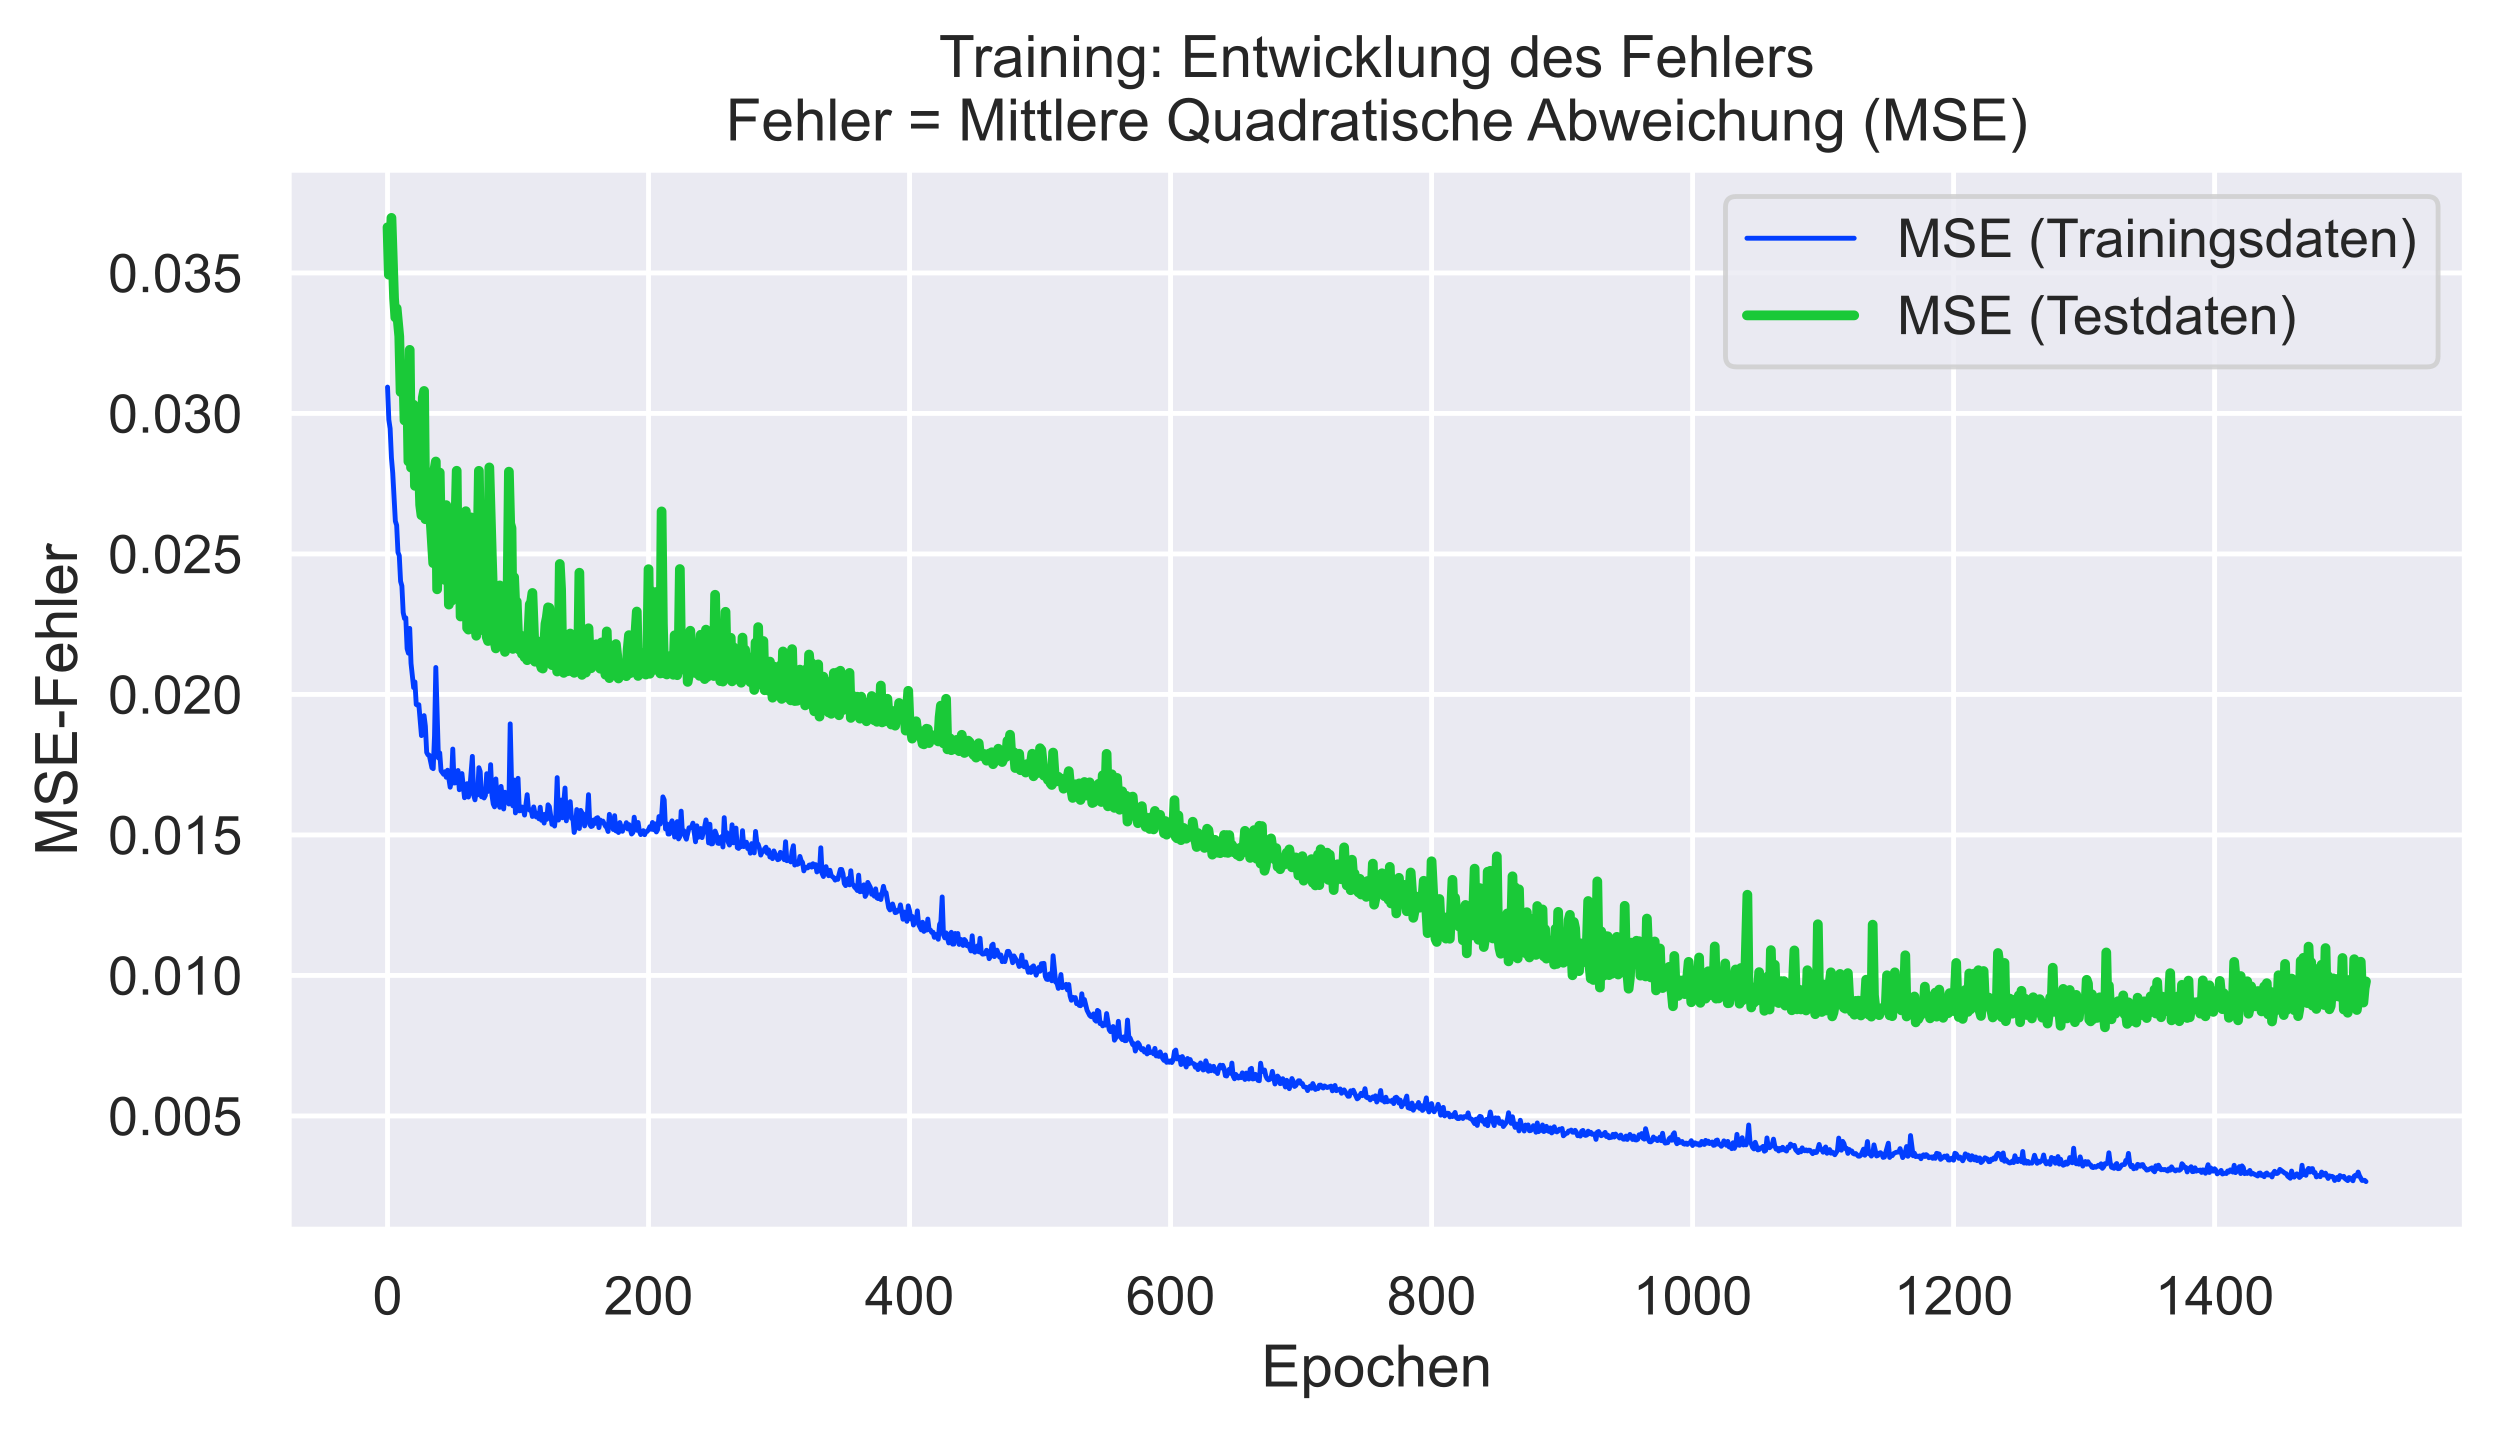 <?xml version="1.0" encoding="utf-8" standalone="no"?>
<!DOCTYPE svg PUBLIC "-//W3C//DTD SVG 1.1//EN"
  "http://www.w3.org/Graphics/SVG/1.1/DTD/svg11.dtd">
<!-- Created with matplotlib (https://matplotlib.org/) -->
<svg height="293.981pt" version="1.1" viewBox="0 0 512.798 293.981" width="512.798pt" xmlns="http://www.w3.org/2000/svg" xmlns:xlink="http://www.w3.org/1999/xlink">
 <defs>
  <style type="text/css">*{stroke-linecap:butt;stroke-linejoin:round;}</style>
 </defs>
 <g id="figure_1">
  <g id="patch_1">
   <path d="M 0 293.981 
L 512.798 293.981 
L 512.798 0 
L 0 0 
z
" style="fill:#ffffff;"/>
  </g>
  <g id="axes_1">
   <g id="patch_2">
    <path d="M 59.198 252.247 
L 505.598 252.247 
L 505.598 34.807 
L 59.198 34.807 
z
" style="fill:#eaeaf2;"/>
   </g>
   <g id="matplotlib.axis_1">
    <g id="xtick_1">
     <g id="line2d_1">
      <path clip-path="url(#pd648dcd57b)" d="M 79.489 252.247 
L 79.489 34.807 
" style="fill:none;stroke:#ffffff;stroke-linecap:round;"/>
     </g>
     <g id="text_1">
      <!-- 0 -->
      <g style="fill:#262626;" transform="translate(76.431 269.62)scale(0.11 -0.11)">
       <defs>
        <path d="M 4.156 35.297 
Q 4.156 48 6.766 55.734 
Q 9.375 63.484 14.516 67.672 
Q 19.672 71.875 27.484 71.875 
Q 33.25 71.875 37.594 69.547 
Q 41.938 67.234 44.766 62.859 
Q 47.609 58.5 49.219 52.219 
Q 50.828 45.953 50.828 35.297 
Q 50.828 22.703 48.234 14.969 
Q 45.656 7.234 40.5 3 
Q 35.359 -1.219 27.484 -1.219 
Q 17.141 -1.219 11.234 6.203 
Q 4.156 15.141 4.156 35.297 
z
M 13.188 35.297 
Q 13.188 17.672 17.312 11.828 
Q 21.438 6 27.484 6 
Q 33.547 6 37.672 11.859 
Q 41.797 17.719 41.797 35.297 
Q 41.797 52.984 37.672 58.781 
Q 33.547 64.594 27.391 64.594 
Q 21.344 64.594 17.719 59.469 
Q 13.188 52.938 13.188 35.297 
z
" id="ArialMT-48"/>
       </defs>
       <use xlink:href="#ArialMT-48"/>
      </g>
     </g>
    </g>
    <g id="xtick_2">
     <g id="line2d_2">
      <path clip-path="url(#pd648dcd57b)" d="M 133.027 252.247 
L 133.027 34.807 
" style="fill:none;stroke:#ffffff;stroke-linecap:round;"/>
     </g>
     <g id="text_2">
      <!-- 200 -->
      <g style="fill:#262626;" transform="translate(123.852 269.62)scale(0.11 -0.11)">
       <defs>
        <path d="M 50.344 8.453 
L 50.344 0 
L 3.031 0 
Q 2.938 3.172 4.047 6.109 
Q 5.859 10.938 9.828 15.625 
Q 13.812 20.312 21.344 26.469 
Q 33.016 36.031 37.109 41.625 
Q 41.219 47.219 41.219 52.203 
Q 41.219 57.422 37.469 61 
Q 33.734 64.594 27.734 64.594 
Q 21.391 64.594 17.578 60.781 
Q 13.766 56.984 13.719 50.25 
L 4.688 51.172 
Q 5.609 61.281 11.656 66.578 
Q 17.719 71.875 27.938 71.875 
Q 38.234 71.875 44.234 66.156 
Q 50.25 60.453 50.25 52 
Q 50.25 47.703 48.484 43.547 
Q 46.734 39.406 42.656 34.812 
Q 38.578 30.219 29.109 22.219 
Q 21.188 15.578 18.938 13.203 
Q 16.703 10.844 15.234 8.453 
z
" id="ArialMT-50"/>
       </defs>
       <use xlink:href="#ArialMT-50"/>
       <use x="55.615" xlink:href="#ArialMT-48"/>
       <use x="111.23" xlink:href="#ArialMT-48"/>
      </g>
     </g>
    </g>
    <g id="xtick_3">
     <g id="line2d_3">
      <path clip-path="url(#pd648dcd57b)" d="M 186.565 252.247 
L 186.565 34.807 
" style="fill:none;stroke:#ffffff;stroke-linecap:round;"/>
     </g>
     <g id="text_3">
      <!-- 400 -->
      <g style="fill:#262626;" transform="translate(177.39 269.62)scale(0.11 -0.11)">
       <defs>
        <path d="M 32.328 0 
L 32.328 17.141 
L 1.266 17.141 
L 1.266 25.203 
L 33.938 71.578 
L 41.109 71.578 
L 41.109 25.203 
L 50.781 25.203 
L 50.781 17.141 
L 41.109 17.141 
L 41.109 0 
z
M 32.328 25.203 
L 32.328 57.469 
L 9.906 25.203 
z
" id="ArialMT-52"/>
       </defs>
       <use xlink:href="#ArialMT-52"/>
       <use x="55.615" xlink:href="#ArialMT-48"/>
       <use x="111.23" xlink:href="#ArialMT-48"/>
      </g>
     </g>
    </g>
    <g id="xtick_4">
     <g id="line2d_4">
      <path clip-path="url(#pd648dcd57b)" d="M 240.103 252.247 
L 240.103 34.807 
" style="fill:none;stroke:#ffffff;stroke-linecap:round;"/>
     </g>
     <g id="text_4">
      <!-- 600 -->
      <g style="fill:#262626;" transform="translate(230.928 269.62)scale(0.11 -0.11)">
       <defs>
        <path d="M 49.75 54.047 
L 41.016 53.375 
Q 39.844 58.547 37.703 60.891 
Q 34.125 64.656 28.906 64.656 
Q 24.703 64.656 21.531 62.312 
Q 17.391 59.281 14.984 53.469 
Q 12.594 47.656 12.5 36.922 
Q 15.672 41.75 20.266 44.094 
Q 24.859 46.438 29.891 46.438 
Q 38.672 46.438 44.844 39.969 
Q 51.031 33.5 51.031 23.25 
Q 51.031 16.5 48.125 10.719 
Q 45.219 4.938 40.141 1.859 
Q 35.062 -1.219 28.609 -1.219 
Q 17.625 -1.219 10.688 6.859 
Q 3.766 14.938 3.766 33.5 
Q 3.766 54.25 11.422 63.672 
Q 18.109 71.875 29.438 71.875 
Q 37.891 71.875 43.281 67.141 
Q 48.688 62.406 49.75 54.047 
z
M 13.875 23.188 
Q 13.875 18.656 15.797 14.5 
Q 17.719 10.359 21.188 8.172 
Q 24.656 6 28.469 6 
Q 34.031 6 38.031 10.484 
Q 42.047 14.984 42.047 22.703 
Q 42.047 30.125 38.078 34.391 
Q 34.125 38.672 28.125 38.672 
Q 22.172 38.672 18.016 34.391 
Q 13.875 30.125 13.875 23.188 
z
" id="ArialMT-54"/>
       </defs>
       <use xlink:href="#ArialMT-54"/>
       <use x="55.615" xlink:href="#ArialMT-48"/>
       <use x="111.23" xlink:href="#ArialMT-48"/>
      </g>
     </g>
    </g>
    <g id="xtick_5">
     <g id="line2d_5">
      <path clip-path="url(#pd648dcd57b)" d="M 293.641 252.247 
L 293.641 34.807 
" style="fill:none;stroke:#ffffff;stroke-linecap:round;"/>
     </g>
     <g id="text_5">
      <!-- 800 -->
      <g style="fill:#262626;" transform="translate(284.466 269.62)scale(0.11 -0.11)">
       <defs>
        <path d="M 17.672 38.812 
Q 12.203 40.828 9.562 44.531 
Q 6.938 48.25 6.938 53.422 
Q 6.938 61.234 12.547 66.547 
Q 18.172 71.875 27.484 71.875 
Q 36.859 71.875 42.578 66.422 
Q 48.297 60.984 48.297 53.172 
Q 48.297 48.188 45.672 44.5 
Q 43.062 40.828 37.75 38.812 
Q 44.344 36.672 47.781 31.875 
Q 51.219 27.094 51.219 20.453 
Q 51.219 11.281 44.719 5.031 
Q 38.234 -1.219 27.641 -1.219 
Q 17.047 -1.219 10.547 5.047 
Q 4.047 11.328 4.047 20.703 
Q 4.047 27.688 7.594 32.391 
Q 11.141 37.109 17.672 38.812 
z
M 15.922 53.719 
Q 15.922 48.641 19.188 45.406 
Q 22.469 42.188 27.688 42.188 
Q 32.766 42.188 36.016 45.375 
Q 39.266 48.578 39.266 53.219 
Q 39.266 58.062 35.906 61.359 
Q 32.562 64.656 27.594 64.656 
Q 22.562 64.656 19.234 61.422 
Q 15.922 58.203 15.922 53.719 
z
M 13.094 20.656 
Q 13.094 16.891 14.875 13.375 
Q 16.656 9.859 20.172 7.922 
Q 23.688 6 27.734 6 
Q 34.031 6 38.125 10.047 
Q 42.234 14.109 42.234 20.359 
Q 42.234 26.703 38.016 30.859 
Q 33.797 35.016 27.438 35.016 
Q 21.234 35.016 17.156 30.906 
Q 13.094 26.812 13.094 20.656 
z
" id="ArialMT-56"/>
       </defs>
       <use xlink:href="#ArialMT-56"/>
       <use x="55.615" xlink:href="#ArialMT-48"/>
       <use x="111.23" xlink:href="#ArialMT-48"/>
      </g>
     </g>
    </g>
    <g id="xtick_6">
     <g id="line2d_6">
      <path clip-path="url(#pd648dcd57b)" d="M 347.179 252.247 
L 347.179 34.807 
" style="fill:none;stroke:#ffffff;stroke-linecap:round;"/>
     </g>
     <g id="text_6">
      <!-- 1000 -->
      <g style="fill:#262626;" transform="translate(334.945 269.62)scale(0.11 -0.11)">
       <defs>
        <path d="M 37.25 0 
L 28.469 0 
L 28.469 56 
Q 25.297 52.984 20.141 49.953 
Q 14.984 46.922 10.891 45.406 
L 10.891 53.906 
Q 18.266 57.375 23.781 62.297 
Q 29.297 67.234 31.594 71.875 
L 37.25 71.875 
z
" id="ArialMT-49"/>
       </defs>
       <use xlink:href="#ArialMT-49"/>
       <use x="55.615" xlink:href="#ArialMT-48"/>
       <use x="111.23" xlink:href="#ArialMT-48"/>
       <use x="166.846" xlink:href="#ArialMT-48"/>
      </g>
     </g>
    </g>
    <g id="xtick_7">
     <g id="line2d_7">
      <path clip-path="url(#pd648dcd57b)" d="M 400.717 252.247 
L 400.717 34.807 
" style="fill:none;stroke:#ffffff;stroke-linecap:round;"/>
     </g>
     <g id="text_7">
      <!-- 1200 -->
      <g style="fill:#262626;" transform="translate(388.483 269.62)scale(0.11 -0.11)">
       <use xlink:href="#ArialMT-49"/>
       <use x="55.615" xlink:href="#ArialMT-50"/>
       <use x="111.23" xlink:href="#ArialMT-48"/>
       <use x="166.846" xlink:href="#ArialMT-48"/>
      </g>
     </g>
    </g>
    <g id="xtick_8">
     <g id="line2d_8">
      <path clip-path="url(#pd648dcd57b)" d="M 454.255 252.247 
L 454.255 34.807 
" style="fill:none;stroke:#ffffff;stroke-linecap:round;"/>
     </g>
     <g id="text_8">
      <!-- 1400 -->
      <g style="fill:#262626;" transform="translate(442.021 269.62)scale(0.11 -0.11)">
       <use xlink:href="#ArialMT-49"/>
       <use x="55.615" xlink:href="#ArialMT-52"/>
       <use x="111.23" xlink:href="#ArialMT-48"/>
       <use x="166.846" xlink:href="#ArialMT-48"/>
      </g>
     </g>
    </g>
    <g id="text_9">
     <!-- Epochen -->
     <g style="fill:#262626;" transform="translate(258.713 284.396)scale(0.12 -0.12)">
      <defs>
       <path d="M 7.906 0 
L 7.906 71.578 
L 59.672 71.578 
L 59.672 63.141 
L 17.391 63.141 
L 17.391 41.219 
L 56.984 41.219 
L 56.984 32.812 
L 17.391 32.812 
L 17.391 8.453 
L 61.328 8.453 
L 61.328 0 
z
" id="ArialMT-69"/>
       <path d="M 6.594 -19.875 
L 6.594 51.859 
L 14.594 51.859 
L 14.594 45.125 
Q 17.438 49.078 21 51.047 
Q 24.562 53.031 29.641 53.031 
Q 36.281 53.031 41.359 49.609 
Q 46.438 46.188 49.016 39.953 
Q 51.609 33.734 51.609 26.312 
Q 51.609 18.359 48.75 11.984 
Q 45.906 5.609 40.453 2.219 
Q 35.016 -1.172 29 -1.172 
Q 24.609 -1.172 21.109 0.688 
Q 17.625 2.547 15.375 5.375 
L 15.375 -19.875 
z
M 14.547 25.641 
Q 14.547 15.625 18.594 10.844 
Q 22.656 6.062 28.422 6.062 
Q 34.281 6.062 38.453 11.016 
Q 42.625 15.969 42.625 26.375 
Q 42.625 36.281 38.547 41.203 
Q 34.469 46.141 28.812 46.141 
Q 23.188 46.141 18.859 40.891 
Q 14.547 35.641 14.547 25.641 
z
" id="ArialMT-112"/>
       <path d="M 3.328 25.922 
Q 3.328 40.328 11.328 47.266 
Q 18.016 53.031 27.641 53.031 
Q 38.328 53.031 45.109 46.016 
Q 51.906 39.016 51.906 26.656 
Q 51.906 16.656 48.906 10.906 
Q 45.906 5.172 40.156 2 
Q 34.422 -1.172 27.641 -1.172 
Q 16.75 -1.172 10.031 5.812 
Q 3.328 12.797 3.328 25.922 
z
M 12.359 25.922 
Q 12.359 15.969 16.703 11.016 
Q 21.047 6.062 27.641 6.062 
Q 34.188 6.062 38.531 11.031 
Q 42.875 16.016 42.875 26.219 
Q 42.875 35.844 38.5 40.797 
Q 34.125 45.75 27.641 45.75 
Q 21.047 45.75 16.703 40.812 
Q 12.359 35.891 12.359 25.922 
z
" id="ArialMT-111"/>
       <path d="M 40.438 19 
L 49.078 17.875 
Q 47.656 8.938 41.812 3.875 
Q 35.984 -1.172 27.484 -1.172 
Q 16.844 -1.172 10.375 5.781 
Q 3.906 12.75 3.906 25.734 
Q 3.906 34.125 6.688 40.422 
Q 9.469 46.734 15.156 49.875 
Q 20.844 53.031 27.547 53.031 
Q 35.984 53.031 41.359 48.75 
Q 46.734 44.484 48.25 36.625 
L 39.703 35.297 
Q 38.484 40.531 35.375 43.156 
Q 32.281 45.797 27.875 45.797 
Q 21.234 45.797 17.078 41.031 
Q 12.938 36.281 12.938 25.984 
Q 12.938 15.531 16.938 10.797 
Q 20.953 6.062 27.391 6.062 
Q 32.562 6.062 36.031 9.234 
Q 39.5 12.406 40.438 19 
z
" id="ArialMT-99"/>
       <path d="M 6.594 0 
L 6.594 71.578 
L 15.375 71.578 
L 15.375 45.906 
Q 21.531 53.031 30.906 53.031 
Q 36.672 53.031 40.922 50.75 
Q 45.172 48.484 47 44.484 
Q 48.828 40.484 48.828 32.859 
L 48.828 0 
L 40.047 0 
L 40.047 32.859 
Q 40.047 39.453 37.188 42.453 
Q 34.328 45.453 29.109 45.453 
Q 25.203 45.453 21.75 43.422 
Q 18.312 41.406 16.844 37.938 
Q 15.375 34.469 15.375 28.375 
L 15.375 0 
z
" id="ArialMT-104"/>
       <path d="M 42.094 16.703 
L 51.172 15.578 
Q 49.031 7.625 43.219 3.219 
Q 37.406 -1.172 28.375 -1.172 
Q 17 -1.172 10.328 5.828 
Q 3.656 12.844 3.656 25.484 
Q 3.656 38.578 10.391 45.797 
Q 17.141 53.031 27.875 53.031 
Q 38.281 53.031 44.875 45.953 
Q 51.469 38.875 51.469 26.031 
Q 51.469 25.25 51.422 23.688 
L 12.75 23.688 
Q 13.234 15.141 17.578 10.594 
Q 21.922 6.062 28.422 6.062 
Q 33.25 6.062 36.672 8.594 
Q 40.094 11.141 42.094 16.703 
z
M 13.234 30.906 
L 42.188 30.906 
Q 41.609 37.453 38.875 40.719 
Q 34.672 45.797 27.984 45.797 
Q 21.922 45.797 17.797 41.75 
Q 13.672 37.703 13.234 30.906 
z
" id="ArialMT-101"/>
       <path d="M 6.594 0 
L 6.594 51.859 
L 14.5 51.859 
L 14.5 44.484 
Q 20.219 53.031 31 53.031 
Q 35.688 53.031 39.625 51.344 
Q 43.562 49.656 45.516 46.922 
Q 47.469 44.188 48.25 40.438 
Q 48.734 37.984 48.734 31.891 
L 48.734 0 
L 39.938 0 
L 39.938 31.547 
Q 39.938 36.922 38.906 39.578 
Q 37.891 42.234 35.281 43.812 
Q 32.672 45.406 29.156 45.406 
Q 23.531 45.406 19.453 41.844 
Q 15.375 38.281 15.375 28.328 
L 15.375 0 
z
" id="ArialMT-110"/>
      </defs>
      <use xlink:href="#ArialMT-69"/>
      <use x="66.699" xlink:href="#ArialMT-112"/>
      <use x="122.314" xlink:href="#ArialMT-111"/>
      <use x="177.93" xlink:href="#ArialMT-99"/>
      <use x="227.93" xlink:href="#ArialMT-104"/>
      <use x="283.545" xlink:href="#ArialMT-101"/>
      <use x="339.16" xlink:href="#ArialMT-110"/>
     </g>
    </g>
   </g>
   <g id="matplotlib.axis_2">
    <g id="ytick_1">
     <g id="line2d_9">
      <path clip-path="url(#pd648dcd57b)" d="M 59.198 228.905 
L 505.598 228.905 
" style="fill:none;stroke:#ffffff;stroke-linecap:round;"/>
     </g>
     <g id="text_10">
      <!-- 0.005 -->
      <g style="fill:#262626;" transform="translate(22.174 232.841)scale(0.11 -0.11)">
       <defs>
        <path d="M 9.078 0 
L 9.078 10.016 
L 19.094 10.016 
L 19.094 0 
z
" id="ArialMT-46"/>
        <path d="M 4.156 18.75 
L 13.375 19.531 
Q 14.406 12.797 18.141 9.391 
Q 21.875 6 27.156 6 
Q 33.5 6 37.891 10.781 
Q 42.281 15.578 42.281 23.484 
Q 42.281 31 38.062 35.344 
Q 33.844 39.703 27 39.703 
Q 22.75 39.703 19.328 37.766 
Q 15.922 35.844 13.969 32.766 
L 5.719 33.844 
L 12.641 70.609 
L 48.25 70.609 
L 48.25 62.203 
L 19.672 62.203 
L 15.828 42.969 
Q 22.266 47.469 29.344 47.469 
Q 38.719 47.469 45.156 40.969 
Q 51.609 34.469 51.609 24.266 
Q 51.609 14.547 45.953 7.469 
Q 39.062 -1.219 27.156 -1.219 
Q 17.391 -1.219 11.203 4.25 
Q 5.031 9.719 4.156 18.75 
z
" id="ArialMT-53"/>
       </defs>
       <use xlink:href="#ArialMT-48"/>
       <use x="55.615" xlink:href="#ArialMT-46"/>
       <use x="83.398" xlink:href="#ArialMT-48"/>
       <use x="139.014" xlink:href="#ArialMT-48"/>
       <use x="194.629" xlink:href="#ArialMT-53"/>
      </g>
     </g>
    </g>
    <g id="ytick_2">
     <g id="line2d_10">
      <path clip-path="url(#pd648dcd57b)" d="M 59.198 200.085 
L 505.598 200.085 
" style="fill:none;stroke:#ffffff;stroke-linecap:round;"/>
     </g>
     <g id="text_11">
      <!-- 0.010 -->
      <g style="fill:#262626;" transform="translate(22.174 204.022)scale(0.11 -0.11)">
       <use xlink:href="#ArialMT-48"/>
       <use x="55.615" xlink:href="#ArialMT-46"/>
       <use x="83.398" xlink:href="#ArialMT-48"/>
       <use x="139.014" xlink:href="#ArialMT-49"/>
       <use x="194.629" xlink:href="#ArialMT-48"/>
      </g>
     </g>
    </g>
    <g id="ytick_3">
     <g id="line2d_11">
      <path clip-path="url(#pd648dcd57b)" d="M 59.198 171.266 
L 505.598 171.266 
" style="fill:none;stroke:#ffffff;stroke-linecap:round;"/>
     </g>
     <g id="text_12">
      <!-- 0.015 -->
      <g style="fill:#262626;" transform="translate(22.174 175.202)scale(0.11 -0.11)">
       <use xlink:href="#ArialMT-48"/>
       <use x="55.615" xlink:href="#ArialMT-46"/>
       <use x="83.398" xlink:href="#ArialMT-48"/>
       <use x="139.014" xlink:href="#ArialMT-49"/>
       <use x="194.629" xlink:href="#ArialMT-53"/>
      </g>
     </g>
    </g>
    <g id="ytick_4">
     <g id="line2d_12">
      <path clip-path="url(#pd648dcd57b)" d="M 59.198 142.446 
L 505.598 142.446 
" style="fill:none;stroke:#ffffff;stroke-linecap:round;"/>
     </g>
     <g id="text_13">
      <!-- 0.020 -->
      <g style="fill:#262626;" transform="translate(22.174 146.383)scale(0.11 -0.11)">
       <use xlink:href="#ArialMT-48"/>
       <use x="55.615" xlink:href="#ArialMT-46"/>
       <use x="83.398" xlink:href="#ArialMT-48"/>
       <use x="139.014" xlink:href="#ArialMT-50"/>
       <use x="194.629" xlink:href="#ArialMT-48"/>
      </g>
     </g>
    </g>
    <g id="ytick_5">
     <g id="line2d_13">
      <path clip-path="url(#pd648dcd57b)" d="M 59.198 113.626 
L 505.598 113.626 
" style="fill:none;stroke:#ffffff;stroke-linecap:round;"/>
     </g>
     <g id="text_14">
      <!-- 0.025 -->
      <g style="fill:#262626;" transform="translate(22.174 117.563)scale(0.11 -0.11)">
       <use xlink:href="#ArialMT-48"/>
       <use x="55.615" xlink:href="#ArialMT-46"/>
       <use x="83.398" xlink:href="#ArialMT-48"/>
       <use x="139.014" xlink:href="#ArialMT-50"/>
       <use x="194.629" xlink:href="#ArialMT-53"/>
      </g>
     </g>
    </g>
    <g id="ytick_6">
     <g id="line2d_14">
      <path clip-path="url(#pd648dcd57b)" d="M 59.198 84.807 
L 505.598 84.807 
" style="fill:none;stroke:#ffffff;stroke-linecap:round;"/>
     </g>
     <g id="text_15">
      <!-- 0.030 -->
      <g style="fill:#262626;" transform="translate(22.174 88.744)scale(0.11 -0.11)">
       <defs>
        <path d="M 4.203 18.891 
L 12.984 20.062 
Q 14.5 12.594 18.141 9.297 
Q 21.781 6 27 6 
Q 33.203 6 37.469 10.297 
Q 41.75 14.594 41.75 20.953 
Q 41.75 27 37.797 30.922 
Q 33.844 34.859 27.734 34.859 
Q 25.25 34.859 21.531 33.891 
L 22.516 41.609 
Q 23.391 41.5 23.922 41.5 
Q 29.547 41.5 34.031 44.422 
Q 38.531 47.359 38.531 53.469 
Q 38.531 58.297 35.25 61.469 
Q 31.984 64.656 26.812 64.656 
Q 21.688 64.656 18.266 61.422 
Q 14.844 58.203 13.875 51.766 
L 5.078 53.328 
Q 6.688 62.156 12.391 67.016 
Q 18.109 71.875 26.609 71.875 
Q 32.469 71.875 37.391 69.359 
Q 42.328 66.844 44.938 62.5 
Q 47.562 58.156 47.562 53.266 
Q 47.562 48.641 45.062 44.828 
Q 42.578 41.016 37.703 38.766 
Q 44.047 37.312 47.562 32.688 
Q 51.078 28.078 51.078 21.141 
Q 51.078 11.766 44.234 5.25 
Q 37.406 -1.266 26.953 -1.266 
Q 17.531 -1.266 11.297 4.344 
Q 5.078 9.969 4.203 18.891 
z
" id="ArialMT-51"/>
       </defs>
       <use xlink:href="#ArialMT-48"/>
       <use x="55.615" xlink:href="#ArialMT-46"/>
       <use x="83.398" xlink:href="#ArialMT-48"/>
       <use x="139.014" xlink:href="#ArialMT-51"/>
       <use x="194.629" xlink:href="#ArialMT-48"/>
      </g>
     </g>
    </g>
    <g id="ytick_7">
     <g id="line2d_15">
      <path clip-path="url(#pd648dcd57b)" d="M 59.198 55.987 
L 505.598 55.987 
" style="fill:none;stroke:#ffffff;stroke-linecap:round;"/>
     </g>
     <g id="text_16">
      <!-- 0.035 -->
      <g style="fill:#262626;" transform="translate(22.174 59.924)scale(0.11 -0.11)">
       <use xlink:href="#ArialMT-48"/>
       <use x="55.615" xlink:href="#ArialMT-46"/>
       <use x="83.398" xlink:href="#ArialMT-48"/>
       <use x="139.014" xlink:href="#ArialMT-51"/>
       <use x="194.629" xlink:href="#ArialMT-53"/>
      </g>
     </g>
    </g>
    <g id="text_17">
     <!-- MSE-Fehler -->
     <g style="fill:#262626;" transform="translate(15.789 175.532)rotate(-90)scale(0.12 -0.12)">
      <defs>
       <path d="M 7.422 0 
L 7.422 71.578 
L 21.688 71.578 
L 38.625 20.906 
Q 40.969 13.812 42.047 10.297 
Q 43.266 14.203 45.844 21.781 
L 62.984 71.578 
L 75.734 71.578 
L 75.734 0 
L 66.609 0 
L 66.609 59.906 
L 45.797 0 
L 37.25 0 
L 16.547 60.938 
L 16.547 0 
z
" id="ArialMT-77"/>
       <path d="M 4.5 23 
L 13.422 23.781 
Q 14.062 18.406 16.375 14.969 
Q 18.703 11.531 23.578 9.406 
Q 28.469 7.281 34.578 7.281 
Q 39.984 7.281 44.141 8.891 
Q 48.297 10.5 50.312 13.297 
Q 52.344 16.109 52.344 19.438 
Q 52.344 22.797 50.391 25.312 
Q 48.438 27.828 43.953 29.547 
Q 41.062 30.672 31.203 33.031 
Q 21.344 35.406 17.391 37.5 
Q 12.25 40.188 9.734 44.156 
Q 7.234 48.141 7.234 53.078 
Q 7.234 58.5 10.297 63.203 
Q 13.375 67.922 19.281 70.359 
Q 25.203 72.797 32.422 72.797 
Q 40.375 72.797 46.453 70.234 
Q 52.547 67.672 55.812 62.688 
Q 59.078 57.719 59.328 51.422 
L 50.25 50.734 
Q 49.516 57.516 45.281 60.984 
Q 41.062 64.453 32.812 64.453 
Q 24.219 64.453 20.281 61.297 
Q 16.359 58.156 16.359 53.719 
Q 16.359 49.859 19.141 47.359 
Q 21.875 44.875 33.422 42.266 
Q 44.969 39.656 49.266 37.703 
Q 55.516 34.812 58.484 30.391 
Q 61.469 25.984 61.469 20.219 
Q 61.469 14.5 58.203 9.438 
Q 54.938 4.391 48.797 1.578 
Q 42.672 -1.219 35.016 -1.219 
Q 25.297 -1.219 18.719 1.609 
Q 12.156 4.438 8.422 10.125 
Q 4.688 15.828 4.5 23 
z
" id="ArialMT-83"/>
       <path d="M 3.172 21.484 
L 3.172 30.328 
L 30.172 30.328 
L 30.172 21.484 
z
" id="ArialMT-45"/>
       <path d="M 8.203 0 
L 8.203 71.578 
L 56.5 71.578 
L 56.5 63.141 
L 17.672 63.141 
L 17.672 40.969 
L 51.266 40.969 
L 51.266 32.516 
L 17.672 32.516 
L 17.672 0 
z
" id="ArialMT-70"/>
       <path d="M 6.391 0 
L 6.391 71.578 
L 15.188 71.578 
L 15.188 0 
z
" id="ArialMT-108"/>
       <path d="M 6.5 0 
L 6.5 51.859 
L 14.406 51.859 
L 14.406 44 
Q 17.438 49.516 20 51.266 
Q 22.562 53.031 25.641 53.031 
Q 30.078 53.031 34.672 50.203 
L 31.641 42.047 
Q 28.422 43.953 25.203 43.953 
Q 22.312 43.953 20.016 42.219 
Q 17.719 40.484 16.75 37.406 
Q 15.281 32.719 15.281 27.156 
L 15.281 0 
z
" id="ArialMT-114"/>
      </defs>
      <use xlink:href="#ArialMT-77"/>
      <use x="83.301" xlink:href="#ArialMT-83"/>
      <use x="150" xlink:href="#ArialMT-69"/>
      <use x="216.699" xlink:href="#ArialMT-45"/>
      <use x="250" xlink:href="#ArialMT-70"/>
      <use x="311.084" xlink:href="#ArialMT-101"/>
      <use x="366.699" xlink:href="#ArialMT-104"/>
      <use x="422.314" xlink:href="#ArialMT-108"/>
      <use x="444.531" xlink:href="#ArialMT-101"/>
      <use x="500.146" xlink:href="#ArialMT-114"/>
     </g>
    </g>
   </g>
   <g id="line2d_16">
    <path clip-path="url(#pd648dcd57b)" d="M 79.489 79.404 
L 79.757 86.108 
L 80.025 87.912 
L 80.292 93.93 
L 80.56 97.033 
L 81.095 106.903 
L 81.363 107.743 
L 81.631 113.304 
L 81.899 113.977 
L 82.166 119.241 
L 82.434 120.188 
L 82.702 125.654 
L 82.969 126.87 
L 83.237 126.731 
L 83.505 133.051 
L 83.772 133.978 
L 84.04 128.894 
L 84.308 136.074 
L 84.843 141.028 
L 85.111 139.884 
L 85.379 144.506 
L 85.646 144.657 
L 85.914 144.555 
L 86.449 150.883 
L 86.985 146.792 
L 87.252 148.935 
L 87.52 154.344 
L 87.788 154.83 
L 88.055 154.919 
L 88.591 157.472 
L 88.859 157.662 
L 89.126 150.999 
L 89.394 136.915 
L 89.929 155.474 
L 90.197 154.438 
L 90.465 158.09 
L 91 158.833 
L 91.268 158.295 
L 91.535 159.429 
L 91.803 157.99 
L 92.338 161.468 
L 92.606 160.179 
L 92.874 153.646 
L 93.142 160.611 
L 93.409 160.583 
L 93.677 159.661 
L 93.945 158.044 
L 94.212 161.985 
L 94.48 161.83 
L 94.748 158.673 
L 95.283 163.63 
L 95.551 163.108 
L 95.818 160.744 
L 96.086 163.486 
L 96.354 161.958 
L 96.889 155.149 
L 97.157 163.12 
L 97.425 164.059 
L 97.692 162.126 
L 97.96 163.043 
L 98.228 157.472 
L 98.495 158.231 
L 98.763 163.433 
L 99.031 163.394 
L 99.298 163.68 
L 99.566 163.145 
L 99.834 158.702 
L 100.101 162.339 
L 100.369 161.691 
L 100.637 156.847 
L 100.905 163.053 
L 101.172 164.913 
L 101.44 165.499 
L 101.708 159.781 
L 101.975 164.017 
L 102.511 165.597 
L 102.778 161.307 
L 103.314 165.935 
L 103.581 162.504 
L 104.117 164.038 
L 104.385 164.918 
L 104.652 148.482 
L 104.92 160.023 
L 105.188 165.289 
L 105.455 160.006 
L 105.723 166.74 
L 105.991 165.776 
L 106.258 159.648 
L 106.526 166.327 
L 106.794 166.26 
L 107.061 165.534 
L 107.329 165.98 
L 107.597 167.186 
L 108.132 163.009 
L 108.4 165.973 
L 108.668 166.193 
L 108.935 166.092 
L 109.203 167.477 
L 109.471 165.514 
L 109.738 166.869 
L 110.006 167.582 
L 110.274 166.815 
L 110.541 167.95 
L 110.809 165.58 
L 111.077 168.261 
L 111.344 167.052 
L 111.612 168.828 
L 111.88 166.994 
L 112.148 168.062 
L 112.415 165.08 
L 112.683 165.444 
L 113.218 169.09 
L 113.486 168.081 
L 113.754 169.439 
L 114.021 167.083 
L 114.289 159.505 
L 114.557 168.213 
L 115.092 164.106 
L 115.36 167.748 
L 115.895 161.637 
L 116.163 168.372 
L 116.431 165.675 
L 116.698 166.873 
L 116.966 164.438 
L 117.234 167.863 
L 117.501 167.741 
L 117.769 170.746 
L 118.037 169.683 
L 118.304 166.057 
L 118.84 169.94 
L 119.107 166.226 
L 119.375 166.733 
L 119.643 166.99 
L 119.911 169.409 
L 120.178 167.236 
L 120.446 167.619 
L 120.714 163.004 
L 120.981 169.15 
L 121.249 169.538 
L 121.517 169.422 
L 121.784 168.186 
L 122.052 168.907 
L 122.32 167.847 
L 122.587 167.72 
L 122.855 169.755 
L 123.123 168.203 
L 123.391 168.679 
L 123.658 168.42 
L 124.194 169.466 
L 124.461 169.745 
L 124.729 170.55 
L 124.997 167.042 
L 125.264 169.648 
L 125.532 168.04 
L 125.8 170.148 
L 126.067 167.311 
L 126.335 170.434 
L 126.603 170.461 
L 126.87 170.762 
L 127.138 168.723 
L 127.674 170.509 
L 127.941 169.563 
L 128.209 169.584 
L 128.477 168.747 
L 128.744 170.021 
L 129.012 169.139 
L 129.547 171.07 
L 129.815 170.788 
L 130.083 167.629 
L 130.35 169.449 
L 130.618 170.295 
L 130.886 168.704 
L 131.154 170.503 
L 131.421 171.183 
L 131.689 170.879 
L 131.957 170.388 
L 132.224 171.209 
L 132.492 170.597 
L 132.76 170.531 
L 133.027 170.169 
L 133.295 169.567 
L 133.563 170.092 
L 133.83 168.707 
L 134.098 170.196 
L 134.366 168.991 
L 134.634 170.645 
L 134.901 170.15 
L 135.169 167.491 
L 135.437 169.017 
L 135.704 167.405 
L 135.972 163.457 
L 136.24 164.067 
L 136.507 170.031 
L 136.775 168.979 
L 137.043 171.074 
L 137.31 171.073 
L 137.578 169.007 
L 137.846 168.364 
L 138.113 169.364 
L 138.381 171.697 
L 138.649 169.492 
L 138.917 168.527 
L 139.184 172.073 
L 139.452 171.593 
L 139.72 166.386 
L 139.987 171.026 
L 140.255 170.383 
L 140.523 171.53 
L 140.79 172.135 
L 141.326 169.794 
L 141.593 169.788 
L 141.861 169.602 
L 142.129 168.844 
L 142.664 172.666 
L 142.932 169.384 
L 143.2 171.756 
L 143.467 171.105 
L 143.735 169.939 
L 144.003 171.808 
L 144.538 169.537 
L 144.806 168.178 
L 145.073 169.585 
L 145.341 172.885 
L 145.609 169.069 
L 145.876 173.098 
L 146.144 173.071 
L 146.412 171.252 
L 146.68 170.471 
L 146.947 171.167 
L 147.215 172.948 
L 147.483 173.013 
L 147.75 171.776 
L 148.018 171.598 
L 148.286 173.73 
L 148.553 167.719 
L 148.821 172.143 
L 149.089 170.782 
L 149.356 172.717 
L 149.624 173.34 
L 149.892 172.565 
L 150.16 169.181 
L 150.427 172.877 
L 150.963 169.857 
L 151.23 173.862 
L 151.498 174.029 
L 151.766 173.555 
L 152.033 173.666 
L 152.301 170.386 
L 152.569 173.653 
L 152.836 173.044 
L 153.104 172.754 
L 153.372 174.057 
L 153.64 173.77 
L 153.907 175.006 
L 154.175 173.045 
L 154.71 174.938 
L 154.978 170.543 
L 155.246 172.869 
L 155.513 173.178 
L 155.781 174.041 
L 156.049 175.391 
L 156.316 174.74 
L 156.584 174.662 
L 156.852 174.068 
L 157.119 173.776 
L 157.387 175.016 
L 157.655 174.324 
L 157.923 175.79 
L 158.19 175.258 
L 158.458 176.123 
L 158.726 174.539 
L 159.529 176.342 
L 159.796 176.232 
L 160.064 174.834 
L 160.332 175.426 
L 160.599 175.702 
L 160.867 176.342 
L 161.135 172.658 
L 161.403 176.553 
L 161.67 176.474 
L 161.938 176.038 
L 162.206 176.792 
L 162.473 174.576 
L 162.741 173.473 
L 163.009 177.438 
L 163.276 176.77 
L 163.544 177.297 
L 163.812 177.166 
L 164.079 175.671 
L 164.347 176.558 
L 164.615 176.891 
L 164.882 178.628 
L 165.15 177.868 
L 165.418 178.033 
L 165.686 178.014 
L 165.953 177.466 
L 166.221 177.393 
L 166.489 177.859 
L 166.756 177.17 
L 167.024 177.771 
L 167.292 177.346 
L 167.559 178.852 
L 167.827 178.054 
L 168.095 178.631 
L 168.362 173.897 
L 168.63 179.174 
L 168.898 179.786 
L 169.166 178.501 
L 169.433 177.766 
L 169.701 179.02 
L 169.969 179.628 
L 170.236 178.505 
L 170.504 179.618 
L 171.039 180.053 
L 171.307 180.524 
L 171.575 180.168 
L 171.842 180.379 
L 172.378 178.333 
L 172.645 178.348 
L 172.913 179.222 
L 173.181 181.238 
L 173.449 181.653 
L 173.716 180.601 
L 173.984 180.195 
L 174.252 181.504 
L 174.519 178.61 
L 174.787 181.246 
L 175.055 181.536 
L 175.322 182.011 
L 175.59 182.255 
L 175.858 182.663 
L 176.125 179.511 
L 176.393 182.916 
L 176.661 182.316 
L 176.929 182.897 
L 177.196 181.495 
L 177.464 183.876 
L 177.732 183.38 
L 177.999 180.997 
L 178.535 182.027 
L 178.802 183.431 
L 179.07 183.017 
L 179.338 183.818 
L 179.605 182.321 
L 179.873 184.177 
L 180.141 184.323 
L 180.409 183.548 
L 180.676 184.507 
L 181.212 181.803 
L 181.479 183.005 
L 181.747 183.087 
L 182.282 186.205 
L 182.55 186.648 
L 182.818 185.724 
L 183.085 185.424 
L 183.621 187.199 
L 183.888 187.125 
L 184.156 186.698 
L 184.424 186.844 
L 184.692 185.606 
L 185.227 188.555 
L 185.495 187.086 
L 185.762 187.265 
L 186.03 188.985 
L 186.298 185.815 
L 186.565 186.832 
L 186.833 188.51 
L 187.101 187.962 
L 187.368 189.734 
L 187.636 188.975 
L 187.904 189.158 
L 188.172 186.842 
L 188.439 189.657 
L 188.975 190.735 
L 189.242 189.168 
L 189.51 191.046 
L 189.778 189.878 
L 190.045 190.787 
L 190.313 188.522 
L 190.581 190.707 
L 190.848 190.761 
L 191.116 191.252 
L 191.384 191.211 
L 191.651 192.26 
L 191.919 191.661 
L 192.455 192.658 
L 192.722 189.616 
L 192.99 189.109 
L 193.258 183.982 
L 193.525 191.755 
L 193.793 192.368 
L 194.061 191.353 
L 194.596 193.416 
L 194.864 191.618 
L 195.131 191.235 
L 195.399 193.661 
L 195.667 193.647 
L 195.935 191.469 
L 196.202 193.005 
L 196.47 191.479 
L 196.738 193.72 
L 197.005 192.675 
L 197.273 192.762 
L 197.541 193.933 
L 197.808 192.706 
L 198.076 193.014 
L 198.344 193.98 
L 198.611 193.684 
L 199.147 195.049 
L 199.415 191.948 
L 199.682 195.035 
L 199.95 195.316 
L 200.218 194.429 
L 200.485 194.028 
L 200.753 195.224 
L 201.021 192.456 
L 201.288 195.453 
L 201.556 195.715 
L 202.091 195.624 
L 202.359 194.918 
L 202.627 195.23 
L 202.894 196.642 
L 203.162 196.165 
L 203.43 193.922 
L 203.698 193.669 
L 203.965 196.22 
L 204.233 195.89 
L 204.501 194.898 
L 205.036 196.326 
L 205.304 195.884 
L 205.571 197.25 
L 205.839 196.807 
L 206.107 197.246 
L 206.642 195.149 
L 206.91 195.147 
L 207.445 196.285 
L 207.713 197.469 
L 207.981 196.079 
L 208.784 197.462 
L 209.051 198.243 
L 209.319 197.639 
L 209.587 195.913 
L 209.854 198.137 
L 210.122 198.32 
L 210.39 197.316 
L 210.925 199.433 
L 211.193 198.582 
L 211.461 199.471 
L 211.728 198.326 
L 211.996 198.119 
L 212.531 200.029 
L 213.067 198.447 
L 213.334 199.214 
L 213.602 197.68 
L 214.137 197.605 
L 214.405 200.271 
L 214.673 200.854 
L 214.941 200.914 
L 215.208 199.837 
L 215.476 199.698 
L 215.744 201.178 
L 216.011 196.041 
L 216.547 201.464 
L 216.814 201.67 
L 217.082 202.735 
L 217.35 201.59 
L 217.617 199.89 
L 217.885 202.591 
L 218.153 202.165 
L 218.421 202.468 
L 218.688 201.913 
L 218.956 203.055 
L 219.224 201.948 
L 219.491 204.269 
L 219.759 205.174 
L 220.027 204.555 
L 220.294 204.674 
L 220.562 204.623 
L 220.83 205.872 
L 221.097 205.663 
L 221.365 206.225 
L 221.633 206.291 
L 221.9 203.846 
L 222.168 206.003 
L 222.436 205.024 
L 222.971 207.218 
L 223.507 208.272 
L 223.774 208.521 
L 224.042 208.572 
L 224.31 207.972 
L 224.577 209.23 
L 224.845 209.463 
L 225.113 207.254 
L 225.38 207.456 
L 225.648 209.962 
L 225.916 209.794 
L 226.184 210.425 
L 226.451 210.094 
L 226.719 210.273 
L 226.987 207.903 
L 227.522 211.236 
L 227.79 211.612 
L 228.057 211.485 
L 228.325 210.56 
L 228.593 213.36 
L 229.128 212.441 
L 229.396 209.492 
L 229.663 212.49 
L 230.199 213.235 
L 230.467 212.69 
L 230.734 213.473 
L 231.002 213.451 
L 231.27 209.243 
L 231.537 212.651 
L 231.805 212.917 
L 232.34 214.267 
L 232.608 214.077 
L 232.876 215.587 
L 233.411 213.896 
L 233.679 214.243 
L 233.947 215.052 
L 234.214 215.358 
L 234.482 215.089 
L 234.75 215.792 
L 235.017 215.396 
L 235.285 216.179 
L 235.553 214.68 
L 235.82 215.921 
L 236.356 215.762 
L 236.623 216.161 
L 236.891 215.046 
L 237.159 216.588 
L 237.427 216.542 
L 237.694 216.691 
L 237.962 215.767 
L 238.497 217.136 
L 238.765 217.512 
L 239.033 216.394 
L 239.3 217.903 
L 239.568 217.627 
L 239.836 217.891 
L 240.103 217.586 
L 240.371 217.939 
L 240.639 217.451 
L 240.906 215.639 
L 241.174 215.389 
L 241.442 217.203 
L 241.977 216.856 
L 242.245 218.354 
L 242.513 216.721 
L 243.316 218.863 
L 243.583 217.115 
L 243.851 218.235 
L 244.119 217.327 
L 244.386 218.005 
L 244.922 218.217 
L 245.19 218.915 
L 245.457 218.452 
L 245.725 219.394 
L 246.26 218.028 
L 246.528 219.088 
L 246.796 219.481 
L 247.063 219.375 
L 247.331 217.593 
L 247.599 218.453 
L 247.866 219.73 
L 248.134 218.602 
L 248.402 219.621 
L 248.669 219.491 
L 248.937 218.725 
L 249.205 219.758 
L 249.473 219.474 
L 249.74 220.205 
L 250.008 219.025 
L 250.276 218.487 
L 250.543 219.056 
L 250.811 218.517 
L 251.079 219.165 
L 251.346 220.643 
L 251.614 220.711 
L 251.882 219.765 
L 252.149 219.331 
L 252.417 220.166 
L 252.685 218.063 
L 252.953 220.731 
L 253.22 221.277 
L 253.488 220.38 
L 254.023 221.126 
L 254.291 220.728 
L 254.559 221.044 
L 254.826 220.068 
L 255.094 220.978 
L 255.362 221.421 
L 255.629 220.11 
L 255.897 221.158 
L 256.165 221.332 
L 256.432 219.309 
L 256.7 219.139 
L 256.968 221.319 
L 257.236 221.26 
L 257.503 220.364 
L 257.771 220.571 
L 258.039 221.608 
L 258.306 221.679 
L 258.574 218.09 
L 258.842 219.66 
L 259.109 219.806 
L 259.377 219.478 
L 259.645 220.722 
L 259.912 221.27 
L 260.18 221.503 
L 260.448 221.404 
L 260.716 221.063 
L 260.983 219.765 
L 261.519 222.345 
L 262.054 220.727 
L 262.322 221.092 
L 262.589 222.284 
L 262.857 222.2 
L 263.125 221.263 
L 263.66 222.964 
L 263.928 221.59 
L 264.196 222.13 
L 264.463 223.31 
L 264.999 221.227 
L 265.266 221.803 
L 265.534 222.849 
L 265.802 222.668 
L 266.337 221.687 
L 266.605 221.698 
L 266.872 222.268 
L 267.14 222.255 
L 267.408 222.916 
L 267.943 223.038 
L 268.211 223.699 
L 268.479 223.049 
L 268.746 222.783 
L 269.014 223.215 
L 269.282 222.261 
L 269.817 223.464 
L 270.085 223.293 
L 270.352 223.301 
L 270.62 222.593 
L 270.888 222.573 
L 271.155 223.006 
L 271.423 223.172 
L 271.691 222.742 
L 272.226 223.071 
L 273.029 222.788 
L 273.297 223.748 
L 273.832 222.653 
L 274.1 223.715 
L 274.903 223.367 
L 275.171 224.249 
L 275.438 224.023 
L 275.706 223.559 
L 276.509 224.867 
L 276.777 224.846 
L 277.045 223.753 
L 277.312 224.143 
L 277.58 223.628 
L 278.383 225.394 
L 278.651 225.207 
L 279.186 224.253 
L 279.454 224.736 
L 279.722 224.387 
L 279.989 223.311 
L 280.257 225.045 
L 280.525 225.193 
L 280.792 225.114 
L 281.06 225.612 
L 281.595 224.997 
L 281.863 225.345 
L 282.131 224.778 
L 282.398 226.037 
L 282.934 225.057 
L 283.202 223.687 
L 283.469 225.7 
L 283.737 225.521 
L 284.005 226.039 
L 284.272 225.064 
L 284.54 225.995 
L 284.808 225.828 
L 285.075 225.818 
L 285.343 225.921 
L 285.611 225.647 
L 285.878 226.366 
L 286.146 225.187 
L 286.414 225.059 
L 286.681 225.319 
L 286.949 226.268 
L 287.217 225.653 
L 287.485 227.011 
L 287.752 226.259 
L 288.02 226.464 
L 288.555 224.829 
L 288.823 227.213 
L 289.358 227.399 
L 289.626 226.256 
L 289.894 227.724 
L 290.161 227.079 
L 290.429 226.791 
L 290.697 227.066 
L 290.965 226.143 
L 291.232 227.365 
L 291.5 226.787 
L 291.768 227.765 
L 292.035 227.506 
L 292.571 225.197 
L 292.838 227.305 
L 293.106 228.076 
L 293.641 226.367 
L 293.909 227.638 
L 294.177 228.043 
L 294.444 227.49 
L 294.712 227.449 
L 294.98 226.518 
L 295.248 227.293 
L 295.515 228.74 
L 295.783 227.419 
L 296.051 227.148 
L 296.318 228.894 
L 296.854 228.344 
L 297.121 228.364 
L 297.389 229.096 
L 297.657 228.745 
L 297.924 229.033 
L 298.46 228.183 
L 298.728 229.227 
L 298.995 229.442 
L 299.263 229.447 
L 299.531 229.061 
L 299.798 229.077 
L 300.066 229.424 
L 300.334 229.046 
L 300.601 229.026 
L 300.869 229.151 
L 301.137 228.274 
L 301.404 229.341 
L 301.94 229.613 
L 302.475 230.478 
L 302.743 229.576 
L 303.011 230.845 
L 303.278 229.347 
L 303.546 228.981 
L 303.814 229.072 
L 304.081 229.989 
L 304.349 229.906 
L 304.617 230.618 
L 304.884 229.62 
L 305.152 230.899 
L 305.687 228.094 
L 305.955 229.338 
L 306.491 230.873 
L 306.758 229.29 
L 307.026 229.507 
L 307.294 229.32 
L 307.561 230.4 
L 307.829 230.465 
L 308.097 230.092 
L 308.364 231.07 
L 308.9 230.351 
L 309.167 229.759 
L 309.435 228.244 
L 309.703 229.772 
L 309.971 230.422 
L 310.238 229.068 
L 310.506 230.475 
L 310.774 231.248 
L 311.041 230.562 
L 311.309 230.827 
L 311.577 231.968 
L 311.844 229.792 
L 312.112 231.026 
L 312.38 231.241 
L 312.647 231.99 
L 312.915 230.775 
L 313.183 231.254 
L 313.45 230.75 
L 313.718 231.939 
L 313.986 231.891 
L 314.254 231.636 
L 314.521 230.893 
L 314.789 231.154 
L 315.057 232.242 
L 315.324 230.338 
L 315.592 232.117 
L 315.86 231.581 
L 316.127 231.865 
L 316.395 230.754 
L 316.663 232.102 
L 316.93 231.935 
L 317.198 231.036 
L 317.466 231.95 
L 317.734 232.079 
L 318.001 231.352 
L 318.269 232.386 
L 318.537 232.168 
L 318.804 231.12 
L 319.072 231.899 
L 319.34 232.178 
L 319.607 231.996 
L 319.875 231.605 
L 320.143 231.791 
L 320.41 231.474 
L 320.678 232.976 
L 321.214 232.483 
L 321.481 232.43 
L 321.749 231.994 
L 322.017 231.982 
L 322.284 231.801 
L 322.552 232.23 
L 322.82 232.252 
L 323.087 231.853 
L 323.355 232.257 
L 323.623 232.964 
L 323.89 232.74 
L 324.158 233.042 
L 324.426 232.033 
L 324.693 231.869 
L 324.961 232.767 
L 325.229 232.892 
L 325.497 232.799 
L 325.764 232.024 
L 326.032 232.545 
L 326.3 232.256 
L 326.567 232.675 
L 327.103 232.588 
L 327.37 233.709 
L 327.638 232.229 
L 327.906 232.093 
L 328.441 232.964 
L 328.709 232.828 
L 329.244 232.277 
L 329.512 233.123 
L 329.78 232.826 
L 330.047 233.375 
L 330.583 233.272 
L 330.85 232.67 
L 331.118 233.226 
L 331.386 232.616 
L 331.653 232.977 
L 331.921 233.089 
L 332.189 233.421 
L 332.456 232.826 
L 332.724 233.432 
L 332.992 233.673 
L 333.26 233.655 
L 333.527 233.026 
L 333.795 233.724 
L 334.33 232.697 
L 334.598 233.08 
L 334.866 233.725 
L 335.133 233.035 
L 335.401 233.798 
L 335.669 233.834 
L 335.936 233.685 
L 336.204 232.771 
L 336.472 233.141 
L 336.74 232.517 
L 337.007 233.479 
L 337.275 233.658 
L 337.543 231.517 
L 338.078 233.691 
L 338.346 234.183 
L 338.613 234.213 
L 338.881 233.96 
L 339.149 233.224 
L 339.416 233.709 
L 339.684 233.551 
L 339.952 233.959 
L 340.219 233.851 
L 340.487 233.235 
L 340.755 233.97 
L 341.023 232.455 
L 341.29 234.048 
L 341.558 234.469 
L 342.093 234.374 
L 342.361 233.61 
L 342.629 233.337 
L 342.896 233.888 
L 343.164 232.707 
L 343.432 232.36 
L 343.699 234.046 
L 343.967 234.604 
L 344.235 233.726 
L 344.503 234.359 
L 345.038 234.143 
L 345.306 234.608 
L 345.573 234.69 
L 345.841 234.471 
L 346.109 234.737 
L 346.376 234.471 
L 346.644 234.487 
L 346.912 233.98 
L 347.179 234.964 
L 347.447 234.429 
L 347.715 234.424 
L 347.983 234.713 
L 348.25 234.577 
L 348.518 234.887 
L 348.786 234.857 
L 349.053 234.131 
L 349.321 234.627 
L 349.589 234.753 
L 349.856 233.916 
L 350.124 234.49 
L 350.392 234.08 
L 350.659 234.572 
L 351.195 234.253 
L 351.462 234.929 
L 351.73 234.875 
L 351.998 233.942 
L 352.266 233.841 
L 352.533 234.719 
L 352.801 234.676 
L 353.069 235.121 
L 353.336 234.802 
L 353.604 234.015 
L 354.139 234.924 
L 354.407 234.127 
L 354.675 235.258 
L 354.942 235 
L 355.21 235.61 
L 355.478 234.405 
L 355.746 235.553 
L 356.013 234.968 
L 356.281 232.679 
L 356.549 234.783 
L 356.816 234.928 
L 357.352 233.366 
L 357.619 234.853 
L 357.887 234.756 
L 358.155 234.829 
L 358.422 233.718 
L 358.69 230.76 
L 358.958 234.237 
L 359.225 234.623 
L 359.493 235.376 
L 359.761 235.66 
L 360.029 234.31 
L 360.564 235.867 
L 360.832 235.792 
L 361.099 235.446 
L 361.367 235.445 
L 361.635 235.147 
L 361.902 236.134 
L 362.17 235.972 
L 362.438 233.414 
L 362.705 235.286 
L 362.973 235.421 
L 363.241 235.186 
L 363.509 234.791 
L 363.776 233.66 
L 364.044 235.078 
L 364.312 235.714 
L 364.579 235.534 
L 364.847 236.081 
L 365.115 235.559 
L 365.382 235.876 
L 365.65 235.328 
L 365.918 235.79 
L 366.453 236.1 
L 366.721 235.269 
L 366.989 235.451 
L 367.256 234.678 
L 367.792 235.092 
L 368.059 234.942 
L 368.327 235.854 
L 368.862 236.419 
L 369.13 235.945 
L 369.398 236.255 
L 369.665 235.449 
L 369.933 235.955 
L 370.201 236.044 
L 370.468 235.867 
L 370.736 236.08 
L 371.004 235.911 
L 371.272 235.952 
L 371.807 236.63 
L 372.075 236.197 
L 372.342 236.424 
L 372.61 236.371 
L 372.878 235.735 
L 373.145 234.744 
L 373.413 235.775 
L 373.681 235.796 
L 373.948 236.336 
L 374.216 235.615 
L 374.484 235.268 
L 374.752 236.56 
L 375.019 235.944 
L 375.287 235.8 
L 375.555 236.538 
L 375.822 236.306 
L 376.358 236.855 
L 376.893 235.995 
L 377.161 233.448 
L 377.428 235.558 
L 377.696 235.931 
L 377.964 234.117 
L 378.231 234.561 
L 378.499 235.604 
L 378.767 235.526 
L 379.035 236.579 
L 379.302 235.779 
L 379.57 236.053 
L 379.838 236.088 
L 380.105 236.585 
L 380.373 236.713 
L 380.641 236.614 
L 381.176 237.149 
L 381.444 237.15 
L 381.711 236.938 
L 382.247 235.71 
L 382.515 236.963 
L 382.782 236.014 
L 383.05 234.152 
L 383.318 236.643 
L 383.585 236.716 
L 383.853 237.133 
L 384.121 236.711 
L 384.388 234.836 
L 384.924 237.108 
L 385.191 237.002 
L 385.459 236.537 
L 385.727 236.439 
L 385.995 236.717 
L 386.262 237.407 
L 386.53 237.338 
L 387.333 234.492 
L 387.601 237.41 
L 387.868 237.042 
L 388.136 237.044 
L 388.404 236.629 
L 388.939 236.354 
L 389.474 236.298 
L 389.742 235.605 
L 390.278 237.448 
L 390.545 237.03 
L 390.813 236.301 
L 391.081 235.175 
L 391.348 237.176 
L 391.616 236.852 
L 391.884 232.927 
L 392.419 237.064 
L 392.687 236.539 
L 392.954 237.239 
L 393.222 237.125 
L 393.49 237.255 
L 393.758 237.1 
L 394.025 237.674 
L 394.293 237.083 
L 394.561 236.876 
L 394.828 237.22 
L 395.096 236.841 
L 395.364 237.036 
L 395.631 237.466 
L 396.167 237.316 
L 396.434 237.598 
L 396.702 237.213 
L 396.97 237.593 
L 397.237 236.568 
L 397.773 236.724 
L 398.041 237.8 
L 398.844 237.143 
L 399.111 237.428 
L 399.379 237.077 
L 399.647 237.931 
L 399.914 237.944 
L 400.182 237.625 
L 400.45 237.554 
L 400.717 237.977 
L 400.985 236.552 
L 401.253 236.679 
L 401.788 237.599 
L 402.056 237.343 
L 402.591 238.1 
L 402.859 237.557 
L 403.127 236.677 
L 403.394 237.031 
L 403.662 236.915 
L 403.93 237.761 
L 404.197 237.924 
L 404.465 237.063 
L 404.733 237.262 
L 405 237.913 
L 405.268 237.327 
L 405.536 238.067 
L 405.804 237.573 
L 406.071 237.513 
L 406.339 238.457 
L 406.607 238.245 
L 407.142 237.485 
L 407.677 237.744 
L 407.945 238.285 
L 408.213 238.248 
L 408.48 237.762 
L 408.748 237.856 
L 409.016 237.492 
L 409.284 237.736 
L 409.551 236.886 
L 409.819 236.569 
L 410.087 236.719 
L 410.354 237.072 
L 410.622 237.896 
L 410.89 236.5 
L 411.157 238.196 
L 411.425 237.852 
L 411.96 238.409 
L 412.228 238.55 
L 412.496 238.474 
L 412.764 238.143 
L 413.031 238.463 
L 413.299 237.067 
L 413.567 237.891 
L 413.834 238.266 
L 414.102 237.792 
L 414.637 238.296 
L 414.905 236.195 
L 415.173 238.558 
L 415.44 238.058 
L 415.708 238.593 
L 415.976 238.228 
L 416.243 238.625 
L 416.511 238.522 
L 416.779 238.584 
L 417.047 237.985 
L 417.314 236.968 
L 417.85 238.615 
L 418.117 238.155 
L 418.385 238.399 
L 418.92 237.952 
L 419.188 236.913 
L 419.456 238.249 
L 419.723 238.729 
L 419.991 238.309 
L 420.259 238.285 
L 420.527 238.832 
L 420.794 237.415 
L 421.062 237.849 
L 421.33 237.606 
L 421.597 238.603 
L 421.865 238.342 
L 422.133 237.224 
L 422.4 238.773 
L 422.668 237.784 
L 422.936 238.715 
L 423.203 239.012 
L 423.471 238.89 
L 423.739 238.364 
L 424.006 238.788 
L 424.274 238.564 
L 424.542 237.439 
L 424.81 238.329 
L 425.077 238.503 
L 425.345 235.525 
L 425.613 238.149 
L 425.88 238.716 
L 426.148 238.11 
L 426.416 238.798 
L 426.683 237.299 
L 427.219 239.183 
L 427.754 238.256 
L 428.022 238.811 
L 428.29 238.293 
L 428.557 238.812 
L 428.825 238.934 
L 429.093 239.413 
L 429.36 239.495 
L 429.628 239.259 
L 429.896 239.418 
L 430.431 239.016 
L 430.699 239.27 
L 430.966 238.725 
L 431.234 239.642 
L 431.502 239.331 
L 431.77 238.689 
L 432.037 238.751 
L 432.305 238.486 
L 432.573 236.463 
L 432.84 238.468 
L 433.108 239.421 
L 433.643 239.642 
L 433.911 238.928 
L 434.179 238.661 
L 434.446 239.722 
L 434.714 239.677 
L 435.249 238.936 
L 435.785 238.857 
L 436.053 238.016 
L 436.32 238.311 
L 436.588 236.584 
L 436.856 238.718 
L 437.123 239.299 
L 437.391 239.031 
L 437.659 239.737 
L 437.926 239.49 
L 438.194 239.63 
L 438.462 238.834 
L 438.729 238.945 
L 438.997 239.227 
L 439.265 238.915 
L 439.533 238.876 
L 439.8 239.456 
L 440.068 239.658 
L 440.336 240.009 
L 440.603 239.957 
L 441.139 239.668 
L 441.406 239.546 
L 441.674 240.097 
L 441.942 240.353 
L 442.209 239.128 
L 442.477 239.752 
L 442.745 239.003 
L 443.28 239.948 
L 443.548 239.869 
L 443.816 239.934 
L 444.083 239.877 
L 444.619 240.198 
L 444.886 239.747 
L 445.154 240.026 
L 445.422 239.348 
L 445.689 239.795 
L 446.225 240.171 
L 446.492 239.958 
L 447.028 240.05 
L 447.296 239.862 
L 447.563 238.704 
L 447.831 239 
L 448.099 239.508 
L 448.366 239.465 
L 448.634 240.386 
L 448.902 239.703 
L 449.169 239.62 
L 449.437 239.316 
L 449.705 240.33 
L 449.972 240.293 
L 450.24 239.545 
L 450.508 240.218 
L 450.776 240.025 
L 451.043 240.127 
L 451.311 239.998 
L 451.579 240.489 
L 451.846 239.96 
L 452.114 240.059 
L 452.382 240.655 
L 452.917 238.907 
L 453.185 240.497 
L 453.452 239.553 
L 453.72 240.183 
L 453.988 240.215 
L 454.255 239.739 
L 454.523 240.025 
L 454.791 240.78 
L 455.059 240.541 
L 455.326 240.507 
L 455.594 240.078 
L 455.862 240.807 
L 456.397 240.632 
L 456.665 240.713 
L 456.932 240.193 
L 457.2 240.391 
L 457.468 239.971 
L 457.735 240.116 
L 458.003 240.42 
L 458.271 239.027 
L 458.539 240.525 
L 458.806 240.265 
L 459.342 239.296 
L 459.609 240.717 
L 459.877 239.15 
L 460.145 239.498 
L 460.412 240.733 
L 460.68 240.462 
L 460.948 240.699 
L 461.483 240.081 
L 461.751 240.832 
L 462.018 240.641 
L 463.089 241.22 
L 463.357 240.654 
L 463.625 240.608 
L 463.892 241.109 
L 464.16 240.958 
L 464.428 241.363 
L 464.695 240.767 
L 464.963 240.603 
L 465.231 241.015 
L 465.766 240.982 
L 466.034 241.414 
L 466.302 240.635 
L 466.569 240.251 
L 466.837 240.699 
L 467.105 240.703 
L 467.372 240.489 
L 467.64 239.868 
L 468.711 240.666 
L 468.978 240.761 
L 469.246 241.263 
L 469.782 241.68 
L 470.049 240.206 
L 470.317 241.209 
L 470.585 241.447 
L 470.852 241.002 
L 471.12 240.78 
L 471.655 241.524 
L 471.923 241.281 
L 472.191 239.017 
L 472.458 240.938 
L 472.726 240.674 
L 472.994 241.081 
L 473.261 240.041 
L 473.529 239.661 
L 473.797 240.402 
L 474.065 239.739 
L 474.332 239.702 
L 474.6 240.55 
L 474.868 240.506 
L 475.135 241.405 
L 475.671 241.094 
L 475.938 241.36 
L 476.206 240.413 
L 476.741 241.031 
L 477.009 240.642 
L 477.545 241.72 
L 477.812 241.192 
L 478.08 241.319 
L 478.348 241.285 
L 478.615 241.445 
L 478.883 242.139 
L 479.418 241.507 
L 479.686 241.977 
L 479.954 241.13 
L 480.489 241.429 
L 480.757 241.295 
L 481.024 241.771 
L 481.56 242.164 
L 481.828 241.544 
L 482.095 241.651 
L 482.631 242.198 
L 482.898 241.236 
L 483.166 241.063 
L 483.434 241.219 
L 483.701 240.421 
L 483.969 241.164 
L 484.504 242.132 
L 485.04 242.106 
L 485.308 242.363 
L 485.308 242.363 
" style="fill:none;stroke:#023eff;stroke-linecap:round;"/>
   </g>
   <g id="line2d_17">
    <path clip-path="url(#pd648dcd57b)" d="M 79.489 46.615 
L 79.757 56.352 
L 80.025 52.733 
L 80.292 44.69 
L 80.828 61.176 
L 81.095 65.117 
L 81.363 63.244 
L 81.899 69.01 
L 82.166 80.4 
L 82.434 78.455 
L 82.702 75.331 
L 82.969 86.241 
L 83.237 83.331 
L 83.505 77.587 
L 83.772 94.653 
L 84.04 71.761 
L 84.308 95.909 
L 84.575 86.757 
L 84.843 83.013 
L 85.111 99.657 
L 85.379 85.803 
L 85.646 97.224 
L 85.914 94.689 
L 86.182 103.566 
L 86.449 105.686 
L 86.717 81.585 
L 86.985 80.192 
L 87.252 106.504 
L 87.52 100.495 
L 87.788 103.789 
L 88.055 102.363 
L 88.859 115.511 
L 89.126 96.251 
L 89.394 94.663 
L 89.662 120.878 
L 89.929 113.169 
L 90.197 96.931 
L 90.465 112.158 
L 90.732 116.63 
L 91 115.485 
L 91.268 118.972 
L 91.535 103.611 
L 91.803 104.744 
L 92.071 124.016 
L 92.338 113.519 
L 92.606 123.262 
L 93.142 118.183 
L 93.677 96.561 
L 93.945 122.683 
L 94.212 110.181 
L 94.48 126.455 
L 94.748 118.914 
L 95.015 121.898 
L 95.283 118.774 
L 95.551 104.855 
L 95.818 128.817 
L 96.086 129.145 
L 96.354 128.902 
L 96.622 106.125 
L 96.889 121.321 
L 97.157 117.263 
L 97.425 127.986 
L 97.692 130.401 
L 98.228 96.573 
L 98.495 114.451 
L 98.763 110.583 
L 99.031 127.926 
L 99.298 129.4 
L 99.566 115.05 
L 99.834 130.678 
L 100.101 131.484 
L 100.369 95.876 
L 100.905 114.678 
L 101.44 131.485 
L 101.708 132.997 
L 101.975 132.016 
L 102.243 129.774 
L 102.511 120.082 
L 103.046 132.057 
L 103.314 129.42 
L 103.581 133.711 
L 103.849 130.163 
L 104.117 121.082 
L 104.385 96.748 
L 104.652 107.386 
L 104.92 108.324 
L 105.188 133.105 
L 105.455 118.395 
L 105.723 124.847 
L 105.991 123.387 
L 106.258 130.292 
L 106.526 133.286 
L 106.794 130.316 
L 107.061 134.137 
L 107.329 132.848 
L 107.597 134.822 
L 107.864 134.314 
L 108.132 135.419 
L 108.668 123.959 
L 108.935 123.527 
L 109.203 121.627 
L 109.738 135.728 
L 110.006 132.579 
L 110.274 131.548 
L 110.541 135.757 
L 110.809 136.165 
L 111.077 137.004 
L 111.344 137.134 
L 111.88 127.971 
L 112.148 126.688 
L 112.415 124.578 
L 112.683 124.663 
L 112.951 127.421 
L 113.218 136.429 
L 113.486 134.986 
L 113.754 131.411 
L 114.289 137.747 
L 114.557 136.482 
L 114.824 115.682 
L 115.092 120.879 
L 115.36 136.139 
L 115.628 138.021 
L 115.895 134.737 
L 116.163 137.734 
L 116.431 137.679 
L 116.698 130.122 
L 116.966 129.946 
L 117.234 137.706 
L 117.501 132.274 
L 117.769 138.011 
L 118.037 130.802 
L 118.304 136.281 
L 118.572 136.699 
L 118.84 117.474 
L 119.107 133.257 
L 119.375 138.428 
L 119.643 135.051 
L 119.911 134.815 
L 120.178 137.964 
L 120.446 137.157 
L 120.714 128.867 
L 120.981 135.557 
L 121.249 137.072 
L 121.517 136.448 
L 121.784 133.019 
L 122.052 132.811 
L 122.32 132.146 
L 122.587 132.302 
L 122.855 136.667 
L 123.123 137.167 
L 123.391 131.773 
L 123.658 134.9 
L 124.194 138.401 
L 124.461 129.517 
L 124.729 138.322 
L 124.997 139.098 
L 125.264 137.788 
L 125.532 134.983 
L 125.8 138.101 
L 126.067 132.9 
L 126.335 132.109 
L 126.603 134.522 
L 126.87 139.166 
L 127.138 136.477 
L 127.406 137.516 
L 127.674 136.086 
L 127.941 136.815 
L 128.209 136.82 
L 128.477 138.695 
L 128.744 133.208 
L 129.012 130.279 
L 129.28 138.084 
L 129.547 135.139 
L 129.815 137.873 
L 130.083 132.734 
L 130.35 129.74 
L 130.618 125.436 
L 130.886 138.647 
L 131.154 135.108 
L 131.421 136.902 
L 131.689 133.921 
L 131.957 135.636 
L 132.224 138.238 
L 132.492 138.365 
L 132.76 135.381 
L 133.027 116.747 
L 133.295 138.202 
L 133.563 121.193 
L 133.83 136.204 
L 134.098 137.43 
L 134.366 135.313 
L 134.901 121.333 
L 135.169 136.38 
L 135.437 138.141 
L 135.704 104.9 
L 135.972 128.006 
L 136.24 138.124 
L 136.507 136.794 
L 136.775 138.349 
L 137.31 136.45 
L 137.578 134.513 
L 137.846 134.467 
L 138.113 138.411 
L 138.381 130.312 
L 138.649 137.869 
L 138.917 138.493 
L 139.184 135.692 
L 139.452 116.721 
L 139.72 136.156 
L 139.987 137.318 
L 140.255 135.065 
L 140.523 134.587 
L 140.79 130.357 
L 141.058 139.869 
L 141.326 138.284 
L 141.593 129.373 
L 142.129 137.219 
L 142.397 132.753 
L 142.664 138.06 
L 143.2 132.528 
L 143.467 138.63 
L 143.735 130.195 
L 144.003 138.103 
L 144.27 131.976 
L 144.538 139.291 
L 144.806 129.149 
L 145.073 138.864 
L 145.609 131.09 
L 145.876 132.933 
L 146.144 137.419 
L 146.412 138.668 
L 146.68 121.996 
L 146.947 134.745 
L 147.215 136.947 
L 147.483 137.339 
L 147.75 139.71 
L 148.018 137.691 
L 148.286 139.804 
L 148.553 137.336 
L 148.821 125.488 
L 149.089 137.139 
L 149.356 138.642 
L 149.624 139.089 
L 149.892 130.818 
L 150.16 139.761 
L 150.427 132.727 
L 150.695 139.407 
L 150.963 136.404 
L 151.23 135.743 
L 151.498 136.566 
L 151.766 138.988 
L 152.033 140.037 
L 152.301 130.783 
L 152.569 137.481 
L 152.836 133.272 
L 153.104 138.277 
L 153.372 137.766 
L 153.64 136.343 
L 153.907 139.921 
L 154.175 134.837 
L 154.71 141.523 
L 154.978 131.79 
L 155.246 140.302 
L 155.513 128.635 
L 155.781 140.414 
L 156.049 138.815 
L 156.316 139.934 
L 156.584 131.484 
L 156.852 141.585 
L 157.119 135.888 
L 157.655 141.672 
L 157.923 135.704 
L 158.458 143.112 
L 158.726 136.707 
L 158.993 140.394 
L 159.261 141.058 
L 159.529 142.676 
L 159.796 138.094 
L 160.064 136.484 
L 160.332 143.357 
L 160.599 133.626 
L 160.867 141.989 
L 161.403 139.294 
L 161.67 143.174 
L 161.938 137.449 
L 162.206 143.656 
L 162.473 133.148 
L 162.741 143.316 
L 163.009 143.796 
L 163.544 143.736 
L 163.812 143.535 
L 164.079 137.349 
L 164.347 142.085 
L 164.615 141.129 
L 164.882 140.976 
L 165.15 144.688 
L 165.418 137.242 
L 165.686 142.42 
L 165.953 134.257 
L 166.221 137.566 
L 166.489 135.996 
L 166.756 144.513 
L 167.024 145.897 
L 167.292 144.14 
L 167.559 145.903 
L 167.827 136.275 
L 168.095 146.985 
L 168.362 139.264 
L 168.63 143.308 
L 168.898 138.797 
L 169.166 140.137 
L 169.433 145.203 
L 169.701 139.859 
L 169.969 146.147 
L 170.236 139.927 
L 170.504 146.42 
L 170.772 144.394 
L 171.039 138.038 
L 171.307 142.79 
L 171.575 142.515 
L 171.842 137.876 
L 172.11 146.713 
L 172.378 137.578 
L 172.645 144.288 
L 172.913 145.651 
L 173.181 144.957 
L 173.449 143.248 
L 173.984 145.517 
L 174.252 138.025 
L 174.519 147.256 
L 174.787 142.595 
L 175.055 146.097 
L 175.322 143.914 
L 175.59 143.232 
L 175.858 142.908 
L 176.393 147.412 
L 176.661 142.896 
L 176.929 146.676 
L 177.196 143.956 
L 177.464 144.464 
L 177.732 147.947 
L 178.267 145.139 
L 178.535 145.185 
L 178.802 142.765 
L 179.07 146.781 
L 179.338 147.757 
L 179.605 144.948 
L 179.873 148.055 
L 180.141 145.754 
L 180.409 147.238 
L 180.676 140.62 
L 180.944 148.179 
L 181.212 146.075 
L 181.479 147.973 
L 181.747 143.969 
L 182.015 143.326 
L 182.282 147.104 
L 182.55 146.448 
L 182.818 148.611 
L 183.085 145.83 
L 183.353 146.732 
L 183.621 148.85 
L 183.888 146.851 
L 184.156 147.111 
L 184.424 144.19 
L 184.959 147.434 
L 185.227 147.619 
L 185.495 145.279 
L 185.762 149.857 
L 186.298 141.695 
L 186.565 148.407 
L 186.833 149.671 
L 187.101 151.504 
L 187.368 149.241 
L 187.636 150.408 
L 187.904 147.946 
L 188.172 150.223 
L 188.439 150.457 
L 188.707 149.923 
L 189.242 152.573 
L 189.51 152.678 
L 189.778 152.268 
L 190.045 149.469 
L 190.313 149.542 
L 190.581 152.419 
L 190.848 150.619 
L 191.116 151.272 
L 191.384 151.106 
L 191.651 151.101 
L 191.919 151.626 
L 192.455 152.082 
L 192.722 147.16 
L 192.99 144.735 
L 193.258 150.287 
L 193.525 152.485 
L 193.793 152.146 
L 194.061 143.334 
L 194.328 153.703 
L 194.596 152.065 
L 194.864 151.421 
L 195.131 153.878 
L 195.399 153.139 
L 195.935 153.687 
L 196.202 151.764 
L 196.47 153.584 
L 196.738 154.076 
L 197.005 153.89 
L 197.273 150.718 
L 197.808 154.448 
L 198.076 154.305 
L 198.344 152.687 
L 198.611 151.923 
L 198.879 152.205 
L 199.147 154.229 
L 199.415 153.969 
L 199.682 154.846 
L 199.95 155.01 
L 200.218 155.402 
L 200.485 153.379 
L 200.753 152.451 
L 201.021 155.024 
L 201.288 154.586 
L 201.556 155.16 
L 201.824 154.639 
L 202.091 155.146 
L 202.359 156.029 
L 202.627 155.523 
L 202.894 154.559 
L 203.162 154.847 
L 203.43 154.302 
L 203.698 156.751 
L 203.965 156.302 
L 204.233 154.724 
L 204.501 155.175 
L 204.768 153.572 
L 205.304 154.835 
L 205.571 156.307 
L 205.839 155.632 
L 206.107 155.359 
L 206.374 155.252 
L 206.642 151.953 
L 206.91 153.143 
L 207.178 150.706 
L 207.445 154.964 
L 207.713 154.327 
L 207.981 154.296 
L 208.248 157.536 
L 208.784 154.968 
L 209.051 154.603 
L 209.319 157.985 
L 209.587 157.345 
L 210.122 157.856 
L 210.39 158.463 
L 210.657 156.732 
L 210.925 156.706 
L 211.193 157.356 
L 211.461 156.625 
L 211.728 154.604 
L 211.996 159.227 
L 212.531 158.013 
L 212.799 158.518 
L 213.067 158.542 
L 213.334 153.474 
L 213.602 153.817 
L 214.137 159.114 
L 214.405 158.686 
L 214.673 159.068 
L 214.941 159.98 
L 215.208 159.538 
L 215.476 160.672 
L 215.744 161.011 
L 216.011 154.366 
L 216.279 158.391 
L 216.547 160.319 
L 217.082 159.325 
L 217.35 160.282 
L 217.617 159.682 
L 217.885 160.012 
L 218.153 161.777 
L 218.688 160.969 
L 219.224 158.175 
L 219.491 161.131 
L 219.759 162.081 
L 220.027 163.668 
L 220.294 162.929 
L 220.562 160.873 
L 220.83 163.284 
L 221.097 163.115 
L 221.365 160.688 
L 221.633 164.09 
L 221.9 162.58 
L 222.168 162.472 
L 222.436 160.401 
L 222.704 163.195 
L 222.971 163.128 
L 223.239 160.803 
L 223.507 160.469 
L 223.774 161.411 
L 224.042 164.717 
L 224.31 164.587 
L 224.577 164.105 
L 224.845 162.009 
L 225.113 163.466 
L 225.38 160.755 
L 225.648 163.996 
L 225.916 164.506 
L 226.184 159.018 
L 226.451 163.202 
L 226.719 162.973 
L 226.987 154.631 
L 227.254 165.389 
L 227.522 164.124 
L 227.79 162.048 
L 228.057 158.818 
L 228.325 165.458 
L 228.593 165.712 
L 228.86 165.032 
L 229.128 159.563 
L 229.396 163.875 
L 229.663 166.093 
L 230.199 162.315 
L 230.467 164.834 
L 231.002 163.217 
L 231.27 168.519 
L 231.537 166.328 
L 231.805 167.463 
L 232.073 163.478 
L 232.34 163.396 
L 232.608 166.546 
L 232.876 166.004 
L 233.143 166.258 
L 233.411 168.853 
L 233.679 165.788 
L 233.947 167.693 
L 234.214 165.358 
L 234.482 168.256 
L 234.75 168.44 
L 235.017 169.622 
L 235.285 167.724 
L 235.82 170.031 
L 236.088 169.315 
L 236.356 167.503 
L 236.623 170.128 
L 236.891 166.334 
L 237.159 168.967 
L 237.427 168.705 
L 237.694 168.717 
L 237.962 167.138 
L 238.23 168.911 
L 238.497 169.094 
L 238.765 170.932 
L 239.033 168.409 
L 239.3 171.208 
L 239.568 170.169 
L 239.836 169.989 
L 240.103 170.764 
L 240.371 170.299 
L 240.639 170.477 
L 240.906 164.133 
L 241.174 171.693 
L 241.442 171.957 
L 241.71 167.253 
L 241.977 171.586 
L 242.245 172.333 
L 242.513 170.58 
L 242.78 169.814 
L 243.048 171.845 
L 243.316 172.034 
L 243.583 170.624 
L 243.851 171.703 
L 244.119 170.858 
L 244.386 171.622 
L 244.654 168.55 
L 245.19 172.274 
L 245.457 173.734 
L 245.725 170.874 
L 245.993 172.089 
L 246.26 172.434 
L 246.796 172.488 
L 247.063 173.925 
L 247.599 169.986 
L 247.866 170.252 
L 248.134 172.043 
L 248.402 172.802 
L 248.669 175.306 
L 248.937 172.337 
L 249.205 172.257 
L 249.473 173.262 
L 249.74 174.909 
L 250.008 173.449 
L 250.276 175.007 
L 250.811 173.199 
L 251.079 171.263 
L 251.346 174.867 
L 251.614 171.283 
L 251.882 174.945 
L 252.149 171.29 
L 252.417 174.318 
L 252.685 173.273 
L 252.953 174.79 
L 253.22 173.868 
L 253.488 174.059 
L 253.756 175.336 
L 254.023 174.493 
L 254.291 175.655 
L 254.559 173.806 
L 254.826 174.927 
L 255.094 173.88 
L 255.362 170.416 
L 255.897 173.985 
L 256.165 173.483 
L 256.432 175.975 
L 256.7 174.684 
L 256.968 175.448 
L 257.236 170.267 
L 257.503 174.519 
L 257.771 176.164 
L 258.039 175.761 
L 258.306 169.376 
L 258.574 177.149 
L 258.842 169.443 
L 259.109 175.531 
L 259.377 178.611 
L 259.645 177.563 
L 259.912 174.736 
L 260.448 175.157 
L 260.716 171.971 
L 260.983 173.824 
L 261.251 174.326 
L 261.519 176.351 
L 261.786 173.964 
L 262.054 177.788 
L 262.322 177.254 
L 262.589 178.296 
L 262.857 176.042 
L 263.125 177.036 
L 263.392 177.374 
L 263.928 174.886 
L 264.196 176.389 
L 264.463 174.226 
L 264.999 177.907 
L 265.266 177.707 
L 265.534 177.967 
L 265.802 175.872 
L 266.069 177.127 
L 266.337 179.569 
L 266.872 177.904 
L 267.14 175.616 
L 267.408 180.643 
L 267.675 178.681 
L 267.943 178.641 
L 268.211 177.555 
L 268.479 180.062 
L 269.014 176.225 
L 269.282 181.077 
L 269.549 176.482 
L 269.817 181.618 
L 270.085 179.261 
L 270.352 175.283 
L 270.62 181.561 
L 270.888 174.204 
L 271.155 179.457 
L 271.423 178.715 
L 271.691 176.456 
L 271.959 178.273 
L 272.226 174.897 
L 272.494 180.483 
L 272.762 175.309 
L 273.029 178.619 
L 273.297 178.247 
L 273.565 182.571 
L 273.832 177.954 
L 274.1 180.524 
L 274.368 177.274 
L 274.635 180.183 
L 274.903 177.958 
L 275.171 180.355 
L 275.438 179.57 
L 275.706 173.809 
L 275.974 179.473 
L 276.242 181.612 
L 276.509 180.066 
L 276.777 180.603 
L 277.045 182.601 
L 277.312 176.342 
L 277.58 179.908 
L 277.848 179.179 
L 278.115 181.433 
L 278.383 182.682 
L 278.651 183.056 
L 278.918 180.257 
L 279.186 183.482 
L 279.454 181.885 
L 279.722 181.242 
L 279.989 180.923 
L 280.257 183.967 
L 280.525 180.706 
L 280.792 183.815 
L 281.06 182.517 
L 281.328 182.906 
L 281.595 177.146 
L 281.863 185.573 
L 282.131 184.24 
L 282.398 180.98 
L 282.666 182.306 
L 282.934 182.119 
L 283.202 179.407 
L 283.469 179.121 
L 283.737 182.325 
L 284.005 183.84 
L 284.272 183.111 
L 284.54 183.282 
L 284.808 184.561 
L 285.075 177.807 
L 285.343 185.326 
L 285.611 184.781 
L 285.878 185.492 
L 286.146 182.117 
L 286.414 187.361 
L 286.949 180.056 
L 287.217 183.712 
L 287.485 182.898 
L 287.752 184.915 
L 288.02 181.503 
L 288.555 186.92 
L 288.823 183.226 
L 289.091 182.838 
L 289.358 178.959 
L 289.626 182.784 
L 289.894 188.263 
L 290.161 186.851 
L 290.429 183.878 
L 290.697 185.063 
L 290.965 184.966 
L 291.232 186.182 
L 291.5 185.584 
L 291.768 184.287 
L 292.035 180.663 
L 292.303 181.847 
L 292.838 191.405 
L 293.106 191.257 
L 293.374 187.53 
L 293.641 176.663 
L 294.444 192.616 
L 294.712 193.212 
L 295.248 184.397 
L 295.515 189.71 
L 296.051 191.895 
L 296.318 188.898 
L 296.586 192.526 
L 296.854 188.123 
L 297.121 189.833 
L 297.389 192.557 
L 297.924 180.471 
L 298.192 187.521 
L 298.46 184.136 
L 298.728 187.182 
L 299.263 190.05 
L 299.531 190.099 
L 299.798 188.559 
L 300.066 192.873 
L 300.334 191.417 
L 300.601 185.62 
L 300.869 195.549 
L 301.137 185.969 
L 301.672 191.944 
L 301.94 187.125 
L 302.208 186.148 
L 302.475 178.175 
L 302.743 192.039 
L 303.011 188.928 
L 303.278 192.772 
L 303.546 182.163 
L 303.814 189.474 
L 304.081 183.257 
L 304.349 194.256 
L 304.617 192.531 
L 304.884 192.481 
L 305.152 178.804 
L 305.42 190.402 
L 305.687 178.618 
L 305.955 188.878 
L 306.223 192.499 
L 306.491 192.124 
L 306.758 186.388 
L 307.026 175.66 
L 307.294 191.956 
L 307.561 194.468 
L 307.829 195.632 
L 308.097 189.151 
L 308.364 191.244 
L 308.632 192.313 
L 308.9 195.178 
L 309.167 187.364 
L 309.435 197.194 
L 309.703 192.985 
L 309.971 190.892 
L 310.238 179.746 
L 310.506 189.941 
L 310.774 181.975 
L 311.309 196.589 
L 311.577 182.418 
L 311.844 192.386 
L 312.112 189.598 
L 312.38 194.754 
L 312.647 188.159 
L 312.915 195.52 
L 313.183 187.109 
L 313.45 195.889 
L 313.718 196.394 
L 313.986 188.44 
L 314.254 191.586 
L 314.521 192.344 
L 314.789 188.988 
L 315.057 195.872 
L 315.324 185.841 
L 315.86 190.386 
L 316.127 191.29 
L 316.395 186.537 
L 316.663 196.175 
L 316.93 190.585 
L 317.198 196.636 
L 317.466 192.785 
L 317.734 196.107 
L 318.001 194.064 
L 318.269 196.601 
L 318.537 195.538 
L 318.804 197.841 
L 319.072 190.497 
L 319.34 197.721 
L 319.607 187.039 
L 319.875 196.985 
L 320.143 194.723 
L 320.41 194.936 
L 320.678 197.48 
L 321.214 194.558 
L 321.481 197.141 
L 321.749 188.718 
L 322.017 187.649 
L 322.552 200.05 
L 322.82 189.114 
L 323.087 190.395 
L 323.355 195.821 
L 323.623 194.616 
L 323.89 199.2 
L 324.158 193.486 
L 324.426 196.283 
L 324.693 196.343 
L 324.961 197.34 
L 325.229 193.284 
L 325.497 193.375 
L 325.764 184.811 
L 326.032 198.153 
L 326.3 200.729 
L 326.567 199.136 
L 326.835 201.011 
L 327.103 194.364 
L 327.37 199.481 
L 327.638 180.789 
L 327.906 197.129 
L 328.173 202.56 
L 328.441 191.033 
L 328.709 199.6 
L 328.977 200.121 
L 329.244 194.211 
L 329.512 192.018 
L 329.78 192.046 
L 330.047 200.017 
L 330.315 193.766 
L 330.583 199.765 
L 330.85 198.272 
L 331.118 195.177 
L 331.386 198.059 
L 331.653 192.163 
L 331.921 199.897 
L 332.189 194.152 
L 332.456 196.502 
L 332.724 197.04 
L 332.992 199.514 
L 333.26 185.797 
L 333.527 198.5 
L 333.795 199.556 
L 334.063 202.803 
L 334.33 200.516 
L 334.598 193.354 
L 334.866 197.846 
L 335.133 197.86 
L 335.401 194.58 
L 335.669 192.96 
L 335.936 193.503 
L 336.204 193.056 
L 336.472 200.123 
L 336.74 193.906 
L 337.007 196.417 
L 337.275 200.122 
L 337.543 200.288 
L 337.81 188.414 
L 338.078 195.129 
L 338.346 196.575 
L 338.613 200.485 
L 338.881 199.383 
L 339.416 193.112 
L 339.684 203.151 
L 339.952 195.749 
L 340.219 198.778 
L 340.487 194.543 
L 340.755 202.068 
L 341.023 202.673 
L 341.29 200.495 
L 341.558 200.049 
L 341.826 202.256 
L 342.093 199.373 
L 342.361 198.318 
L 342.629 202.405 
L 342.896 203.495 
L 343.164 206.4 
L 343.432 196.082 
L 343.699 202.607 
L 343.967 202.775 
L 344.235 204.288 
L 344.503 203.321 
L 344.77 201.114 
L 345.038 203.521 
L 345.306 202.004 
L 345.573 203.915 
L 345.841 200.887 
L 346.109 200.189 
L 346.376 197.29 
L 346.912 205.589 
L 347.179 201.047 
L 347.447 204.317 
L 347.715 200.052 
L 347.983 202.868 
L 348.25 202.549 
L 348.518 196.401 
L 348.786 205.701 
L 349.053 201.303 
L 349.321 204.845 
L 349.589 200.562 
L 349.856 204.838 
L 350.124 200.367 
L 350.392 199.22 
L 350.659 200.849 
L 350.927 204.122 
L 351.195 202.621 
L 351.462 202.541 
L 351.73 194.129 
L 351.998 204.836 
L 352.266 201.134 
L 352.533 204.798 
L 352.801 202.812 
L 353.069 203.323 
L 353.336 200.299 
L 353.604 203.723 
L 353.872 197.616 
L 354.407 205.786 
L 354.675 205.761 
L 354.942 204.141 
L 355.21 201.169 
L 355.478 203.851 
L 356.013 198.857 
L 356.281 201.588 
L 356.549 198.965 
L 356.816 205.877 
L 357.084 198.554 
L 357.352 205.247 
L 357.619 203.866 
L 357.887 203.399 
L 358.422 183.527 
L 358.69 204.689 
L 358.958 203.089 
L 359.225 206.649 
L 359.493 202.527 
L 359.761 205.699 
L 360.029 203.139 
L 360.296 205.277 
L 360.564 204.157 
L 360.832 199.401 
L 361.099 203.416 
L 361.367 205.167 
L 361.635 200.975 
L 361.902 207.336 
L 362.17 204.523 
L 362.438 205.647 
L 362.705 200.188 
L 362.973 207.073 
L 363.241 194.889 
L 363.509 204.498 
L 363.776 198.383 
L 364.044 197.891 
L 364.312 205.514 
L 364.579 203.167 
L 364.847 205.744 
L 365.115 205.602 
L 365.382 201.248 
L 365.65 204.037 
L 365.918 201.242 
L 366.185 206.267 
L 366.453 205.4 
L 366.721 203.836 
L 366.989 205.72 
L 367.256 202.292 
L 367.524 207.229 
L 368.059 194.948 
L 368.327 203.853 
L 368.595 207.035 
L 368.862 203.942 
L 369.13 203.016 
L 369.398 207.056 
L 369.665 205.264 
L 369.933 206.017 
L 370.201 204.842 
L 370.468 207.268 
L 370.736 199.009 
L 371.004 206.701 
L 371.272 205.045 
L 371.539 206.654 
L 371.807 205.36 
L 372.075 206.157 
L 372.342 208.034 
L 372.61 207.388 
L 372.878 189.579 
L 373.145 204.685 
L 373.413 205.501 
L 373.681 207.577 
L 373.948 201.909 
L 374.216 206.4 
L 374.484 207.282 
L 374.752 204.137 
L 375.019 204.121 
L 375.555 199.442 
L 375.822 208.477 
L 376.09 207.689 
L 376.358 206.024 
L 376.625 205.795 
L 376.893 205.368 
L 377.161 201.497 
L 377.428 199.771 
L 377.696 201.242 
L 377.964 206.209 
L 378.231 206.739 
L 378.499 206.897 
L 379.035 199.606 
L 379.302 204.535 
L 379.57 205.351 
L 379.838 207.547 
L 380.105 206.144 
L 380.373 208.139 
L 380.641 205.297 
L 380.908 206.133 
L 381.176 205.255 
L 381.444 206.222 
L 381.711 208.299 
L 381.979 207.573 
L 382.247 205.023 
L 382.515 205.716 
L 382.782 200.956 
L 383.05 203.202 
L 383.318 208.129 
L 383.585 207.474 
L 383.853 208.53 
L 384.121 189.665 
L 384.388 204.115 
L 384.656 206.597 
L 384.924 207.432 
L 385.191 207.248 
L 385.459 208.228 
L 385.995 206.773 
L 386.262 207.198 
L 386.53 206.918 
L 386.798 206.406 
L 387.065 200.045 
L 387.333 205.523 
L 387.601 208.273 
L 387.868 207.499 
L 388.136 208.437 
L 388.404 201.613 
L 388.671 199.445 
L 388.939 206.112 
L 389.207 201.663 
L 389.474 205.278 
L 389.742 204.859 
L 390.01 207.245 
L 390.545 204.485 
L 390.813 195.946 
L 391.081 208.499 
L 391.348 206.155 
L 391.616 207.447 
L 391.884 205.695 
L 392.151 205.513 
L 392.419 207.999 
L 392.687 204.396 
L 392.954 209.708 
L 393.222 206.649 
L 393.49 209.068 
L 393.758 208.493 
L 394.025 208.186 
L 394.293 206.629 
L 394.561 207.395 
L 394.828 202.374 
L 395.096 207.257 
L 395.364 206.561 
L 395.631 207.484 
L 395.899 208.883 
L 396.167 205.722 
L 396.434 205.482 
L 396.702 204.162 
L 396.97 203.603 
L 397.237 208.539 
L 397.505 203.89 
L 397.773 202.982 
L 398.041 204.958 
L 398.308 205.992 
L 398.576 208.776 
L 398.844 208.081 
L 399.111 204.913 
L 399.379 207.133 
L 399.647 207.814 
L 399.914 203.71 
L 400.182 206.693 
L 400.45 207.161 
L 400.717 207.394 
L 400.985 203.721 
L 401.253 197.521 
L 401.521 206.478 
L 401.788 208.612 
L 402.324 205.619 
L 402.591 208.997 
L 402.859 207.484 
L 403.127 203.046 
L 403.394 204.56 
L 403.662 207.551 
L 403.93 199.669 
L 404.197 207.048 
L 404.465 206.593 
L 404.733 206.607 
L 405 199.673 
L 405.268 203.962 
L 405.536 205.996 
L 405.804 199.007 
L 406.071 207.382 
L 406.339 208.392 
L 406.607 204.755 
L 406.874 199.171 
L 407.142 205.653 
L 407.41 206.458 
L 407.677 206.23 
L 407.945 204.623 
L 408.748 208.698 
L 409.016 208.318 
L 409.284 205.906 
L 409.551 206.972 
L 409.819 195.482 
L 410.087 197.485 
L 410.354 206.005 
L 410.622 208.657 
L 410.89 208.191 
L 411.157 197.515 
L 411.425 209.465 
L 411.693 208.155 
L 411.96 207.487 
L 412.228 204.824 
L 412.496 207.843 
L 412.764 207.929 
L 413.031 207.282 
L 413.299 205.036 
L 413.567 205.375 
L 413.834 207.658 
L 414.102 204.161 
L 414.37 209.681 
L 414.637 203.232 
L 414.905 208.273 
L 415.173 207.13 
L 415.44 204.862 
L 415.708 208.201 
L 415.976 207.115 
L 416.243 207.35 
L 416.511 206.854 
L 416.779 208.905 
L 417.047 204.551 
L 417.314 205.829 
L 417.582 207.669 
L 417.85 206.036 
L 418.117 207.751 
L 418.385 204.945 
L 418.653 205.45 
L 418.92 208.748 
L 419.188 208.372 
L 419.456 206.148 
L 419.991 209.951 
L 420.259 207.892 
L 420.527 204.612 
L 420.794 207.024 
L 421.062 198.495 
L 421.33 207.551 
L 421.865 205.834 
L 422.133 204.683 
L 422.668 210.408 
L 423.203 202.834 
L 423.471 205.18 
L 423.739 205.305 
L 424.006 208.892 
L 424.274 207.496 
L 424.542 203.062 
L 424.81 204.421 
L 425.613 209.668 
L 425.88 204.07 
L 426.148 208.705 
L 426.416 208.763 
L 426.683 205.936 
L 427.219 206.43 
L 427.486 205.435 
L 427.754 206.523 
L 428.022 200.977 
L 428.29 201.757 
L 428.557 209.179 
L 428.825 209.503 
L 429.093 203.945 
L 429.36 209.05 
L 429.628 205.403 
L 429.896 207.738 
L 430.163 208.794 
L 430.699 204.565 
L 430.966 207.711 
L 431.234 207.636 
L 431.502 207.922 
L 431.77 210.72 
L 432.037 195.364 
L 432.305 207.058 
L 432.573 202.162 
L 432.84 207.195 
L 433.108 209.077 
L 433.376 207.031 
L 433.911 207.932 
L 434.179 206.071 
L 434.446 205.363 
L 434.714 205.705 
L 434.982 205.7 
L 435.249 206.144 
L 435.517 204.171 
L 435.785 208.055 
L 436.053 207.797 
L 436.32 210.018 
L 436.588 205.595 
L 436.856 206.902 
L 437.123 209.452 
L 437.391 207.107 
L 437.659 208.306 
L 437.926 207.952 
L 438.194 209.755 
L 438.462 204.645 
L 438.729 207.347 
L 438.997 206.139 
L 439.265 208.206 
L 439.8 205.396 
L 440.068 208.444 
L 440.336 208.823 
L 440.603 205.25 
L 440.871 207.733 
L 441.139 204.361 
L 441.406 207.026 
L 441.674 205.956 
L 441.942 202.965 
L 442.209 207.895 
L 442.477 201.432 
L 442.745 206.222 
L 443.012 207.933 
L 443.28 208.657 
L 443.548 204.433 
L 443.816 205.351 
L 444.083 207.436 
L 444.351 205.589 
L 444.619 207.432 
L 444.886 205.383 
L 445.154 199.609 
L 445.422 209.296 
L 445.957 205.657 
L 446.225 207.893 
L 446.492 205.437 
L 446.76 204.373 
L 447.028 209.47 
L 447.296 208.369 
L 447.563 202.006 
L 447.831 203.268 
L 448.099 208.438 
L 448.366 208.034 
L 448.634 208.809 
L 448.902 201.143 
L 449.169 208.668 
L 449.437 206.207 
L 449.705 207.223 
L 449.972 206.024 
L 450.24 205.593 
L 450.508 206.312 
L 450.776 205.536 
L 451.043 205.912 
L 451.311 207.919 
L 451.579 206.67 
L 451.846 201.098 
L 452.382 208.464 
L 452.649 202.551 
L 452.917 204.847 
L 453.185 202.11 
L 453.452 207.224 
L 453.72 203.167 
L 453.988 207.561 
L 454.255 206.103 
L 454.523 206.014 
L 454.791 203.63 
L 455.059 206.248 
L 455.326 201.202 
L 455.862 207.002 
L 456.129 203.723 
L 456.397 205.577 
L 456.665 205.724 
L 456.932 205.722 
L 457.2 208.768 
L 457.468 205.679 
L 457.735 206.147 
L 458.003 205.682 
L 458.271 197.304 
L 458.539 200.426 
L 458.806 206.944 
L 459.074 209.29 
L 459.609 200.203 
L 459.877 203.005 
L 460.145 203.259 
L 460.412 206.505 
L 460.68 205.978 
L 460.948 201.274 
L 461.215 207.94 
L 461.483 206.69 
L 461.751 202.311 
L 462.018 205.206 
L 462.286 204.073 
L 462.554 206.418 
L 462.822 204.14 
L 463.089 203.279 
L 463.357 203.298 
L 463.892 207.459 
L 464.16 205.891 
L 464.428 202.34 
L 464.695 205.65 
L 464.963 201.666 
L 465.231 208.067 
L 465.498 206.869 
L 465.766 203.438 
L 466.034 209.523 
L 466.302 207.618 
L 466.569 203.856 
L 466.837 203.723 
L 467.105 207.166 
L 467.372 200.037 
L 467.908 204.858 
L 468.175 200.811 
L 468.443 208.214 
L 468.711 197.717 
L 468.978 207.245 
L 469.246 200.731 
L 469.514 202.377 
L 469.782 205.212 
L 470.049 200.714 
L 470.317 202.923 
L 470.585 207.211 
L 470.852 206.117 
L 471.12 202.319 
L 471.388 208.429 
L 471.655 206.912 
L 471.923 197.088 
L 472.191 205.642 
L 472.458 196.466 
L 472.726 203.655 
L 472.994 200.934 
L 473.261 205.757 
L 473.529 194.169 
L 473.797 200.272 
L 474.065 197.356 
L 474.332 206.272 
L 474.6 201.173 
L 474.868 206.408 
L 475.135 206.953 
L 475.403 198.744 
L 475.671 203.242 
L 475.938 203.468 
L 476.206 197.885 
L 476.474 204.666 
L 476.741 206.156 
L 477.009 194.47 
L 477.277 206.226 
L 477.545 200.203 
L 477.812 207.025 
L 478.08 206.359 
L 478.348 202.762 
L 478.615 200.675 
L 478.883 204.231 
L 479.151 203.435 
L 479.418 204.364 
L 479.686 200.715 
L 479.954 204.482 
L 480.221 203.927 
L 480.489 196.503 
L 480.757 207.073 
L 481.024 203.052 
L 481.56 207.737 
L 481.828 201.016 
L 482.095 202.819 
L 482.363 203.275 
L 482.631 206.63 
L 482.898 196.748 
L 483.166 206.231 
L 483.434 207.172 
L 483.701 205.35 
L 483.969 197.439 
L 484.237 197.267 
L 484.504 203.872 
L 484.772 205.642 
L 485.04 202.705 
L 485.308 201.304 
L 485.308 201.304 
" style="fill:none;stroke:#1ac938;stroke-linecap:round;stroke-width:2;"/>
   </g>
   <g id="patch_3">
    <path d="M 59.198 252.247 
L 59.198 34.807 
" style="fill:none;stroke:#ffffff;stroke-linecap:square;stroke-linejoin:miter;stroke-width:1.25;"/>
   </g>
   <g id="patch_4">
    <path d="M 505.598 252.247 
L 505.598 34.807 
" style="fill:none;stroke:#ffffff;stroke-linecap:square;stroke-linejoin:miter;stroke-width:1.25;"/>
   </g>
   <g id="patch_5">
    <path d="M 59.198 252.247 
L 505.598 252.247 
" style="fill:none;stroke:#ffffff;stroke-linecap:square;stroke-linejoin:miter;stroke-width:1.25;"/>
   </g>
   <g id="patch_6">
    <path d="M 59.198 34.807 
L 505.598 34.807 
" style="fill:none;stroke:#ffffff;stroke-linecap:square;stroke-linejoin:miter;stroke-width:1.25;"/>
   </g>
   <g id="text_18">
    <!-- Training: Entwicklung des Fehlers -->
    <g style="fill:#262626;" transform="translate(192.588 15.789)scale(0.12 -0.12)">
     <defs>
      <path d="M 25.922 0 
L 25.922 63.141 
L 2.344 63.141 
L 2.344 71.578 
L 59.078 71.578 
L 59.078 63.141 
L 35.406 63.141 
L 35.406 0 
z
" id="ArialMT-84"/>
      <path d="M 40.438 6.391 
Q 35.547 2.25 31.031 0.531 
Q 26.516 -1.172 21.344 -1.172 
Q 12.797 -1.172 8.203 3 
Q 3.609 7.172 3.609 13.672 
Q 3.609 17.484 5.344 20.625 
Q 7.078 23.781 9.891 25.688 
Q 12.703 27.594 16.219 28.562 
Q 18.797 29.25 24.031 29.891 
Q 34.672 31.156 39.703 32.906 
Q 39.75 34.719 39.75 35.203 
Q 39.75 40.578 37.25 42.781 
Q 33.891 45.75 27.25 45.75 
Q 21.047 45.75 18.094 43.578 
Q 15.141 41.406 13.719 35.891 
L 5.125 37.062 
Q 6.297 42.578 8.984 45.969 
Q 11.672 49.359 16.75 51.188 
Q 21.828 53.031 28.516 53.031 
Q 35.156 53.031 39.297 51.469 
Q 43.453 49.906 45.406 47.531 
Q 47.359 45.172 48.141 41.547 
Q 48.578 39.312 48.578 33.453 
L 48.578 21.734 
Q 48.578 9.469 49.141 6.219 
Q 49.703 2.984 51.375 0 
L 42.188 0 
Q 40.828 2.734 40.438 6.391 
z
M 39.703 26.031 
Q 34.906 24.078 25.344 22.703 
Q 19.922 21.922 17.672 20.938 
Q 15.438 19.969 14.203 18.094 
Q 12.984 16.219 12.984 13.922 
Q 12.984 10.406 15.641 8.062 
Q 18.312 5.719 23.438 5.719 
Q 28.516 5.719 32.469 7.938 
Q 36.422 10.156 38.281 14.016 
Q 39.703 17 39.703 22.797 
z
" id="ArialMT-97"/>
      <path d="M 6.641 61.469 
L 6.641 71.578 
L 15.438 71.578 
L 15.438 61.469 
z
M 6.641 0 
L 6.641 51.859 
L 15.438 51.859 
L 15.438 0 
z
" id="ArialMT-105"/>
      <path d="M 4.984 -4.297 
L 13.531 -5.562 
Q 14.062 -9.516 16.5 -11.328 
Q 19.781 -13.766 25.438 -13.766 
Q 31.547 -13.766 34.859 -11.328 
Q 38.188 -8.891 39.359 -4.5 
Q 40.047 -1.812 39.984 6.781 
Q 34.234 0 25.641 0 
Q 14.938 0 9.078 7.719 
Q 3.219 15.438 3.219 26.219 
Q 3.219 33.641 5.906 39.906 
Q 8.594 46.188 13.688 49.609 
Q 18.797 53.031 25.688 53.031 
Q 34.859 53.031 40.828 45.609 
L 40.828 51.859 
L 48.922 51.859 
L 48.922 7.031 
Q 48.922 -5.078 46.453 -10.125 
Q 44 -15.188 38.641 -18.109 
Q 33.297 -21.047 25.484 -21.047 
Q 16.219 -21.047 10.5 -16.875 
Q 4.781 -12.703 4.984 -4.297 
z
M 12.25 26.859 
Q 12.25 16.656 16.297 11.969 
Q 20.359 7.281 26.469 7.281 
Q 32.516 7.281 36.609 11.938 
Q 40.719 16.609 40.719 26.562 
Q 40.719 36.078 36.5 40.906 
Q 32.281 45.75 26.312 45.75 
Q 20.453 45.75 16.344 40.984 
Q 12.25 36.234 12.25 26.859 
z
" id="ArialMT-103"/>
      <path d="M 9.031 41.844 
L 9.031 51.859 
L 19.047 51.859 
L 19.047 41.844 
z
M 9.031 0 
L 9.031 10.016 
L 19.047 10.016 
L 19.047 0 
z
" id="ArialMT-58"/>
      <path id="ArialMT-32"/>
      <path d="M 25.781 7.859 
L 27.047 0.094 
Q 23.344 -0.688 20.406 -0.688 
Q 15.625 -0.688 12.984 0.828 
Q 10.359 2.344 9.281 4.812 
Q 8.203 7.281 8.203 15.188 
L 8.203 45.016 
L 1.766 45.016 
L 1.766 51.859 
L 8.203 51.859 
L 8.203 64.703 
L 16.938 69.969 
L 16.938 51.859 
L 25.781 51.859 
L 25.781 45.016 
L 16.938 45.016 
L 16.938 14.703 
Q 16.938 10.938 17.406 9.859 
Q 17.875 8.797 18.922 8.156 
Q 19.969 7.516 21.922 7.516 
Q 23.391 7.516 25.781 7.859 
z
" id="ArialMT-116"/>
      <path d="M 16.156 0 
L 0.297 51.859 
L 9.375 51.859 
L 17.625 21.922 
L 20.703 10.797 
Q 20.906 11.625 23.391 21.484 
L 31.641 51.859 
L 40.672 51.859 
L 48.438 21.781 
L 51.031 11.859 
L 54 21.875 
L 62.891 51.859 
L 71.438 51.859 
L 55.219 0 
L 46.094 0 
L 37.844 31.062 
L 35.844 39.891 
L 25.344 0 
z
" id="ArialMT-119"/>
      <path d="M 6.641 0 
L 6.641 71.578 
L 15.438 71.578 
L 15.438 30.766 
L 36.234 51.859 
L 47.609 51.859 
L 27.781 32.625 
L 49.609 0 
L 38.766 0 
L 21.625 26.516 
L 15.438 20.562 
L 15.438 0 
z
" id="ArialMT-107"/>
      <path d="M 40.578 0 
L 40.578 7.625 
Q 34.516 -1.172 24.125 -1.172 
Q 19.531 -1.172 15.547 0.578 
Q 11.578 2.344 9.641 5 
Q 7.719 7.672 6.938 11.531 
Q 6.391 14.109 6.391 19.734 
L 6.391 51.859 
L 15.188 51.859 
L 15.188 23.094 
Q 15.188 16.219 15.719 13.812 
Q 16.547 10.359 19.234 8.375 
Q 21.922 6.391 25.875 6.391 
Q 29.828 6.391 33.297 8.422 
Q 36.766 10.453 38.203 13.938 
Q 39.656 17.438 39.656 24.078 
L 39.656 51.859 
L 48.438 51.859 
L 48.438 0 
z
" id="ArialMT-117"/>
      <path d="M 40.234 0 
L 40.234 6.547 
Q 35.297 -1.172 25.734 -1.172 
Q 19.531 -1.172 14.328 2.25 
Q 9.125 5.672 6.266 11.797 
Q 3.422 17.922 3.422 25.875 
Q 3.422 33.641 6 39.969 
Q 8.594 46.297 13.766 49.656 
Q 18.953 53.031 25.344 53.031 
Q 30.031 53.031 33.688 51.047 
Q 37.359 49.078 39.656 45.906 
L 39.656 71.578 
L 48.391 71.578 
L 48.391 0 
z
M 12.453 25.875 
Q 12.453 15.922 16.641 10.984 
Q 20.844 6.062 26.562 6.062 
Q 32.328 6.062 36.344 10.766 
Q 40.375 15.484 40.375 25.141 
Q 40.375 35.797 36.266 40.766 
Q 32.172 45.75 26.172 45.75 
Q 20.312 45.75 16.375 40.969 
Q 12.453 36.188 12.453 25.875 
z
" id="ArialMT-100"/>
      <path d="M 3.078 15.484 
L 11.766 16.844 
Q 12.5 11.625 15.844 8.844 
Q 19.188 6.062 25.203 6.062 
Q 31.25 6.062 34.172 8.516 
Q 37.109 10.984 37.109 14.312 
Q 37.109 17.281 34.516 19 
Q 32.719 20.172 25.531 21.969 
Q 15.875 24.422 12.141 26.203 
Q 8.406 27.984 6.469 31.125 
Q 4.547 34.281 4.547 38.094 
Q 4.547 41.547 6.125 44.5 
Q 7.719 47.469 10.453 49.422 
Q 12.5 50.922 16.031 51.969 
Q 19.578 53.031 23.641 53.031 
Q 29.734 53.031 34.344 51.266 
Q 38.969 49.516 41.156 46.5 
Q 43.359 43.5 44.188 38.484 
L 35.594 37.312 
Q 35.016 41.312 32.203 43.547 
Q 29.391 45.797 24.266 45.797 
Q 18.219 45.797 15.625 43.797 
Q 13.031 41.797 13.031 39.109 
Q 13.031 37.406 14.109 36.031 
Q 15.188 34.625 17.484 33.688 
Q 18.797 33.203 25.25 31.453 
Q 34.578 28.953 38.25 27.359 
Q 41.938 25.781 44.031 22.75 
Q 46.141 19.734 46.141 15.234 
Q 46.141 10.844 43.578 6.953 
Q 41.016 3.078 36.172 0.953 
Q 31.344 -1.172 25.25 -1.172 
Q 15.141 -1.172 9.844 3.031 
Q 4.547 7.234 3.078 15.484 
z
" id="ArialMT-115"/>
     </defs>
     <use xlink:href="#ArialMT-84"/>
     <use x="57.334" xlink:href="#ArialMT-114"/>
     <use x="90.635" xlink:href="#ArialMT-97"/>
     <use x="146.25" xlink:href="#ArialMT-105"/>
     <use x="168.467" xlink:href="#ArialMT-110"/>
     <use x="224.082" xlink:href="#ArialMT-105"/>
     <use x="246.299" xlink:href="#ArialMT-110"/>
     <use x="301.914" xlink:href="#ArialMT-103"/>
     <use x="357.529" xlink:href="#ArialMT-58"/>
     <use x="385.312" xlink:href="#ArialMT-32"/>
     <use x="413.096" xlink:href="#ArialMT-69"/>
     <use x="479.795" xlink:href="#ArialMT-110"/>
     <use x="535.41" xlink:href="#ArialMT-116"/>
     <use x="563.193" xlink:href="#ArialMT-119"/>
     <use x="635.41" xlink:href="#ArialMT-105"/>
     <use x="657.627" xlink:href="#ArialMT-99"/>
     <use x="707.627" xlink:href="#ArialMT-107"/>
     <use x="757.627" xlink:href="#ArialMT-108"/>
     <use x="779.844" xlink:href="#ArialMT-117"/>
     <use x="835.459" xlink:href="#ArialMT-110"/>
     <use x="891.074" xlink:href="#ArialMT-103"/>
     <use x="946.689" xlink:href="#ArialMT-32"/>
     <use x="974.473" xlink:href="#ArialMT-100"/>
     <use x="1030.088" xlink:href="#ArialMT-101"/>
     <use x="1085.703" xlink:href="#ArialMT-115"/>
     <use x="1135.703" xlink:href="#ArialMT-32"/>
     <use x="1163.486" xlink:href="#ArialMT-70"/>
     <use x="1224.57" xlink:href="#ArialMT-101"/>
     <use x="1280.186" xlink:href="#ArialMT-104"/>
     <use x="1335.801" xlink:href="#ArialMT-108"/>
     <use x="1358.018" xlink:href="#ArialMT-101"/>
     <use x="1413.633" xlink:href="#ArialMT-114"/>
     <use x="1446.934" xlink:href="#ArialMT-115"/>
    </g>
    <!-- Fehler = Mittlere Quadratische Abweichung (MSE) -->
    <g style="fill:#262626;" transform="translate(148.846 28.807)scale(0.12 -0.12)">
     <defs>
      <path d="M 52.828 42.094 
L 5.562 42.094 
L 5.562 50.297 
L 52.828 50.297 
z
M 52.828 20.359 
L 5.562 20.359 
L 5.562 28.562 
L 52.828 28.562 
z
" id="ArialMT-61"/>
      <path d="M 61.969 7.672 
Q 68.562 3.125 74.125 1.031 
L 71.344 -5.562 
Q 63.625 -2.781 55.953 3.219 
Q 48 -1.219 38.375 -1.219 
Q 28.656 -1.219 20.75 3.469 
Q 12.844 8.156 8.562 16.641 
Q 4.297 25.141 4.297 35.797 
Q 4.297 46.391 8.594 55.078 
Q 12.891 63.766 20.828 68.312 
Q 28.766 72.859 38.578 72.859 
Q 48.484 72.859 56.438 68.141 
Q 64.406 63.422 68.578 54.953 
Q 72.75 46.484 72.75 35.844 
Q 72.75 27 70.062 19.938 
Q 67.391 12.891 61.969 7.672 
z
M 41.109 19.781 
Q 49.312 17.484 54.641 12.938 
Q 62.984 20.562 62.984 35.844 
Q 62.984 44.531 60.031 51.016 
Q 57.078 57.516 51.391 61.109 
Q 45.703 64.703 38.625 64.703 
Q 28.031 64.703 21.047 57.453 
Q 14.062 50.203 14.062 35.797 
Q 14.062 21.828 20.969 14.359 
Q 27.875 6.891 38.625 6.891 
Q 43.703 6.891 48.188 8.797 
Q 43.75 11.672 38.812 12.891 
z
" id="ArialMT-81"/>
      <path d="M -0.141 0 
L 27.344 71.578 
L 37.547 71.578 
L 66.844 0 
L 56.062 0 
L 47.703 21.688 
L 17.781 21.688 
L 9.906 0 
z
M 20.516 29.391 
L 44.781 29.391 
L 37.312 49.219 
Q 33.891 58.25 32.234 64.062 
Q 30.859 57.172 28.375 50.391 
z
" id="ArialMT-65"/>
      <path d="M 14.703 0 
L 6.547 0 
L 6.547 71.578 
L 15.328 71.578 
L 15.328 46.047 
Q 20.906 53.031 29.547 53.031 
Q 34.328 53.031 38.594 51.094 
Q 42.875 49.172 45.625 45.672 
Q 48.391 42.188 49.953 37.25 
Q 51.516 32.328 51.516 26.703 
Q 51.516 13.375 44.922 6.094 
Q 38.328 -1.172 29.109 -1.172 
Q 19.922 -1.172 14.703 6.5 
z
M 14.594 26.312 
Q 14.594 17 17.141 12.844 
Q 21.297 6.062 28.375 6.062 
Q 34.125 6.062 38.328 11.062 
Q 42.531 16.062 42.531 25.984 
Q 42.531 36.141 38.5 40.969 
Q 34.469 45.797 28.766 45.797 
Q 23 45.797 18.797 40.797 
Q 14.594 35.797 14.594 26.312 
z
" id="ArialMT-98"/>
      <path d="M 23.391 -21.047 
Q 16.109 -11.859 11.078 0.438 
Q 6.062 12.75 6.062 25.922 
Q 6.062 37.547 9.812 48.188 
Q 14.203 60.547 23.391 72.797 
L 29.688 72.797 
Q 23.781 62.641 21.875 58.297 
Q 18.891 51.562 17.188 44.234 
Q 15.094 35.109 15.094 25.875 
Q 15.094 2.391 29.688 -21.047 
z
" id="ArialMT-40"/>
      <path d="M 12.359 -21.047 
L 6.062 -21.047 
Q 20.656 2.391 20.656 25.875 
Q 20.656 35.062 18.562 44.094 
Q 16.891 51.422 13.922 58.156 
Q 12.016 62.547 6.062 72.797 
L 12.359 72.797 
Q 21.531 60.547 25.922 48.188 
Q 29.688 37.547 29.688 25.922 
Q 29.688 12.75 24.625 0.438 
Q 19.578 -11.859 12.359 -21.047 
z
" id="ArialMT-41"/>
     </defs>
     <use xlink:href="#ArialMT-70"/>
     <use x="61.084" xlink:href="#ArialMT-101"/>
     <use x="116.699" xlink:href="#ArialMT-104"/>
     <use x="172.314" xlink:href="#ArialMT-108"/>
     <use x="194.531" xlink:href="#ArialMT-101"/>
     <use x="250.146" xlink:href="#ArialMT-114"/>
     <use x="283.447" xlink:href="#ArialMT-32"/>
     <use x="311.23" xlink:href="#ArialMT-61"/>
     <use x="369.629" xlink:href="#ArialMT-32"/>
     <use x="397.412" xlink:href="#ArialMT-77"/>
     <use x="480.713" xlink:href="#ArialMT-105"/>
     <use x="502.93" xlink:href="#ArialMT-116"/>
     <use x="530.713" xlink:href="#ArialMT-116"/>
     <use x="558.496" xlink:href="#ArialMT-108"/>
     <use x="580.713" xlink:href="#ArialMT-101"/>
     <use x="636.328" xlink:href="#ArialMT-114"/>
     <use x="669.629" xlink:href="#ArialMT-101"/>
     <use x="725.244" xlink:href="#ArialMT-32"/>
     <use x="753.027" xlink:href="#ArialMT-81"/>
     <use x="830.811" xlink:href="#ArialMT-117"/>
     <use x="886.426" xlink:href="#ArialMT-97"/>
     <use x="942.041" xlink:href="#ArialMT-100"/>
     <use x="997.656" xlink:href="#ArialMT-114"/>
     <use x="1030.957" xlink:href="#ArialMT-97"/>
     <use x="1086.572" xlink:href="#ArialMT-116"/>
     <use x="1114.355" xlink:href="#ArialMT-105"/>
     <use x="1136.572" xlink:href="#ArialMT-115"/>
     <use x="1186.572" xlink:href="#ArialMT-99"/>
     <use x="1236.572" xlink:href="#ArialMT-104"/>
     <use x="1292.188" xlink:href="#ArialMT-101"/>
     <use x="1347.803" xlink:href="#ArialMT-32"/>
     <use x="1370.086" xlink:href="#ArialMT-65"/>
     <use x="1436.785" xlink:href="#ArialMT-98"/>
     <use x="1492.4" xlink:href="#ArialMT-119"/>
     <use x="1564.617" xlink:href="#ArialMT-101"/>
     <use x="1620.232" xlink:href="#ArialMT-105"/>
     <use x="1642.449" xlink:href="#ArialMT-99"/>
     <use x="1692.449" xlink:href="#ArialMT-104"/>
     <use x="1748.064" xlink:href="#ArialMT-117"/>
     <use x="1803.68" xlink:href="#ArialMT-110"/>
     <use x="1859.295" xlink:href="#ArialMT-103"/>
     <use x="1914.91" xlink:href="#ArialMT-32"/>
     <use x="1942.693" xlink:href="#ArialMT-40"/>
     <use x="1975.994" xlink:href="#ArialMT-77"/>
     <use x="2059.295" xlink:href="#ArialMT-83"/>
     <use x="2125.994" xlink:href="#ArialMT-69"/>
     <use x="2192.693" xlink:href="#ArialMT-41"/>
    </g>
   </g>
   <g id="legend_1">
    <g id="patch_7">
     <path d="M 356.131 75.252 
L 497.898 75.252 
Q 500.098 75.252 500.098 73.052 
L 500.098 42.507 
Q 500.098 40.307 497.898 40.307 
L 356.131 40.307 
Q 353.931 40.307 353.931 42.507 
L 353.931 73.052 
Q 353.931 75.252 356.131 75.252 
z
" style="fill:#eaeaf2;opacity:0.8;stroke:#cccccc;stroke-linejoin:miter;"/>
    </g>
    <g id="line2d_18">
     <path d="M 358.331 48.864 
L 380.331 48.864 
" style="fill:none;stroke:#023eff;stroke-linecap:round;"/>
    </g>
    <g id="line2d_19"/>
    <g id="text_19">
     <!-- MSE (Trainingsdaten) -->
     <g style="fill:#262626;" transform="translate(389.131 52.714)scale(0.11 -0.11)">
      <use xlink:href="#ArialMT-77"/>
      <use x="83.301" xlink:href="#ArialMT-83"/>
      <use x="150" xlink:href="#ArialMT-69"/>
      <use x="216.699" xlink:href="#ArialMT-32"/>
      <use x="244.482" xlink:href="#ArialMT-40"/>
      <use x="277.783" xlink:href="#ArialMT-84"/>
      <use x="335.117" xlink:href="#ArialMT-114"/>
      <use x="368.418" xlink:href="#ArialMT-97"/>
      <use x="424.033" xlink:href="#ArialMT-105"/>
      <use x="446.25" xlink:href="#ArialMT-110"/>
      <use x="501.865" xlink:href="#ArialMT-105"/>
      <use x="524.082" xlink:href="#ArialMT-110"/>
      <use x="579.697" xlink:href="#ArialMT-103"/>
      <use x="635.312" xlink:href="#ArialMT-115"/>
      <use x="685.312" xlink:href="#ArialMT-100"/>
      <use x="740.928" xlink:href="#ArialMT-97"/>
      <use x="796.543" xlink:href="#ArialMT-116"/>
      <use x="824.326" xlink:href="#ArialMT-101"/>
      <use x="879.941" xlink:href="#ArialMT-110"/>
      <use x="935.557" xlink:href="#ArialMT-41"/>
     </g>
    </g>
    <g id="line2d_20">
     <path d="M 358.331 64.687 
L 380.331 64.687 
" style="fill:none;stroke:#1ac938;stroke-linecap:round;stroke-width:2;"/>
    </g>
    <g id="line2d_21"/>
    <g id="text_20">
     <!-- MSE (Testdaten) -->
     <g style="fill:#262626;" transform="translate(389.131 68.537)scale(0.11 -0.11)">
      <use xlink:href="#ArialMT-77"/>
      <use x="83.301" xlink:href="#ArialMT-83"/>
      <use x="150" xlink:href="#ArialMT-69"/>
      <use x="216.699" xlink:href="#ArialMT-32"/>
      <use x="244.482" xlink:href="#ArialMT-40"/>
      <use x="277.783" xlink:href="#ArialMT-84"/>
      <use x="327.742" xlink:href="#ArialMT-101"/>
      <use x="383.357" xlink:href="#ArialMT-115"/>
      <use x="433.357" xlink:href="#ArialMT-116"/>
      <use x="461.141" xlink:href="#ArialMT-100"/>
      <use x="516.756" xlink:href="#ArialMT-97"/>
      <use x="572.371" xlink:href="#ArialMT-116"/>
      <use x="600.154" xlink:href="#ArialMT-101"/>
      <use x="655.77" xlink:href="#ArialMT-110"/>
      <use x="711.385" xlink:href="#ArialMT-41"/>
     </g>
    </g>
   </g>
  </g>
 </g>
 <defs>
  <clipPath id="pd648dcd57b">
   <rect height="217.44" width="446.4" x="59.198" y="34.807"/>
  </clipPath>
 </defs>
</svg>
